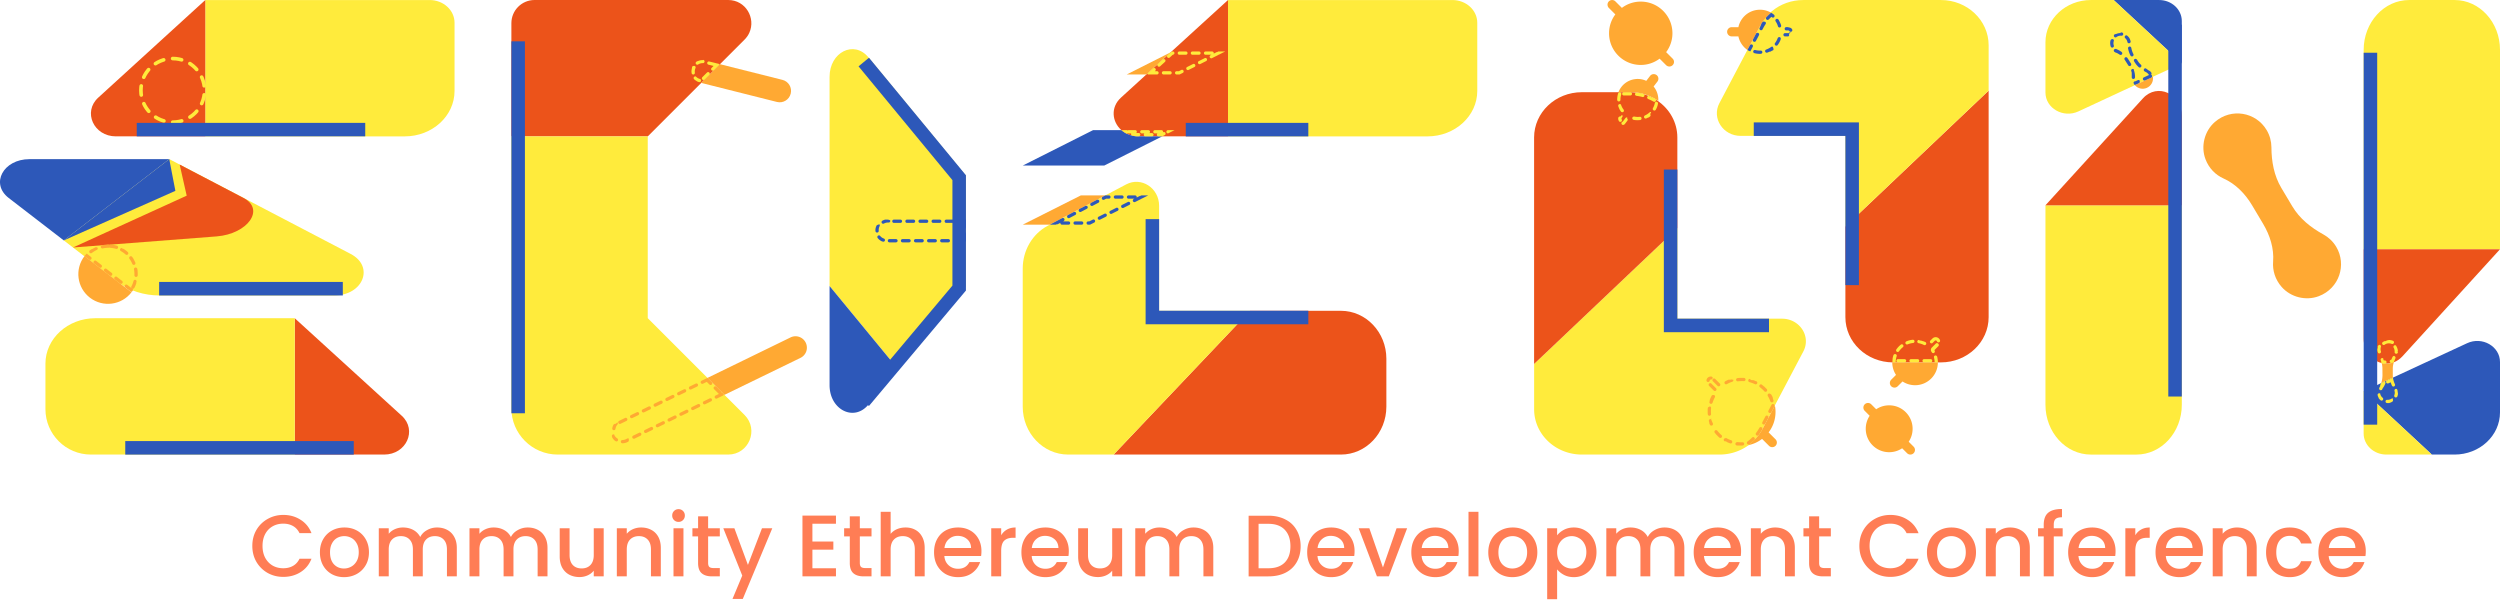 <svg xmlns="http://www.w3.org/2000/svg" width="1375" height="330" fill="none"><path fill="#FFEB3C" d="M250 12.51v37.51c0 13.79-12.26 24.99-27.41 24.99H112.9V.02h123.41C243.88.01 250 5.62 250 12.51Z"/><path fill="#EC531A" d="M112.901.01V75h-49.16c-12.21 0-18.33-13.46-9.69-21.32L112.9.01ZM220.96 228.67c8.64 7.88 2.52 21.34-9.69 21.34h-49.16v-74.99l58.85 53.65Z"/><path fill="#FFEB3C" d="M162.11 175.02v74.99H50c-13.82 0-25.01-11.19-25.01-24.99v-25.01c0-13.79 12.29-24.99 27.43-24.99h109.69Zm30.75-35.36c13.23 6.91 6.88 22.85-9.1 22.85H87.84c-8.62 0-16.85-2.63-22.95-7.32l-29.78-22.95v-.03l57.98-44.7 99.77 52.15Z"/><path fill="#2D58B9" d="m93.09 87.52-57.98 44.7v.03L4.77 108.87c-10.2-7.88-2.96-21.34 11.47-21.34h76.85v-.01Z"/><path fill="#2D58B9" d="m93.09 87.52 3.37 17.44-61.35 27.25 57.98-44.69Z"/><path fill="#EC531A" d="m119.2 130.02-79.05 6.1 62.53-28.5-3.87-17.11 35 18.29c12.21 6.29 2.46 19.84-14.61 21.22Z"/><path fill="#FFEB3C" d="m991.831 193.3-15.849 30.06-6.781 12.88a25.555 25.555 0 0 1-8 8.99c-4.42 3.05-9.809 4.78-15.469 4.78h-75.69c-14.51 0-26.271-11.15-26.271-24.9v-24.93l78.791-74.73v49.83h57.55c9.74.01 16.089 9.74 11.719 18.02Z"/><path fill="#EC531A" d="M922.541 75.61v49.85l-78.79 74.73V75.61c0-13.75 11.76-24.9 26.27-24.9h26.25c1.3 0 2.54.08 3.79.25 1.85.25 3.66.69 5.39 1.32 2.24.79 4.34 1.85 6.25 3.18 6.57 4.52 10.84 11.87 10.84 20.15Zm171.209-25.77v124.58c0 13.75-11.76 24.9-26.27 24.9h-26.3c-14.51-.03-26.22-11.15-26.22-24.9v-49.83l78.79-74.75Z"/><path fill="#FFEB3C" d="M1093.75 24.91v24.93l-78.79 74.75V74.74h-57.549c-9.76 0-16.11-9.73-11.74-18.01l15.85-30.11 3.94-7.47 2.67-5.08.15-.28c1.55-2.97 3.71-5.56 6.28-7.65 4.7-3.89 10.77-6.12 17.23-6.12h75.689c14.5-.01 26.27 11.15 26.27 24.89Z"/><path fill="#FFA933" d="M912.05 55.55a26.453 26.453 0 0 0-6.224-3.23 25.118 25.118 0 0 0-5.379-1.365 26.227 26.227 0 0 0-3.788-.281l-6.479-.053a11.29 11.29 0 0 1 9.108-7.096c2.193-.292 4.32.086 6.163.94l2.102-2.722c.869-1.113 2.451-1.3 3.584-.45 1.113.868 1.3 2.45.451 3.563l-2.103 2.723a11.278 11.278 0 0 1 2.493 5.76c.114.742.128 1.502.072 2.211Z"/><path fill="#FFEB3C" d="M896.691 50.71h-3.59c-.5 0-.9.4-.9.9s.4.9.9.9h3.59c.5 0 .9-.4.9-.9s-.4-.9-.9-.9Zm-5.85.03c-.38 0-.73.24-.86.63-.35 1.12-.54 2.32-.53 3.54 0 .49.41.89.9.89h.01c.5 0 .89-.41.89-.9a9.47 9.47 0 0 1 .45-2.99.884.884 0 0 0-.59-1.12.646.646 0 0 0-.27-.05Zm.06 6.5a.898.898 0 0 0-.85 1.19c.13.38.28.76.45 1.12v.01c.01.01.01.03.02.04v.01c0 .01.01.02.01.03v.01c0 .01.01.02.01.03 0 .01.01.01.01.02 0 0 0 .01.01.01v.03s0 .01.01.01c0 0 0 .01.01.01v.01c0 .01.01.01.01.02v.04c0 .01.01.01.01.02v.03c.01.01.01.02.02.04.28.51.59 1 .94 1.46a.895.895 0 1 0 1.42-1.09c-.6-.79-1.08-1.68-1.4-2.64.04-.17-.31-.41-.68-.41Zm.1 6.83c-.27 0-.54.12-.72.35 0 0-.25.33-.27.36v.49c.01.48.15.96.42 1.37.17.26.46.4.75.4.17 0 .34-.05.5-.15.41-.27.52-.83.25-1.24a.74.74 0 0 1 .04-.86l.27-.36c.3-.39.22-.96-.17-1.26-.7.96-.89.9-1.07.9Zm3.74.5c-.27 0-.54.12-.72.35l-1.4 1.84c-.09.11-.19.2-.31.25a.896.896 0 0 0 .38 1.71c.12 0 .25-.03.37-.08.18-.08.35-.18.51-.31.01-.01.02-.01.02-.02l.01-.01.01-.01.01-.01.02-.02c0-.01.01-.01.01-.02l.01-.01v-.01l.01-.01 1.39-1.83c.3-.39.22-.96-.17-1.26.23-.49.04-.55-.15-.55Zm3.91-.45c-.41 0-.79.29-.88.71-.1.48.2.96.69 1.07.35.08.71.13 1.08.18h.1c.05 0 .09.01.14.01h.18c.03 0 .05 0 .08.01h.93c.36-.01.72-.03 1.08-.07a.897.897 0 0 0-.1-1.79c-.03 0-.07 0-.1.01a9.167 9.167 0 0 1-2.99-.15c-.09.02-.15.02-.21.02Zm9.2-2.53c-.22 0-.43.08-.61.24-.75.68-1.59 1.24-2.51 1.66-.45.2-.65.74-.45 1.19.15.33.48.53.82.53.12 0 .25-.03.37-.08.27-.12.54-.26.8-.4h.04c.02-.01.03-.02.05-.03h.05c.01-.01.02-.01.04-.02h.01c.01 0 .01-.01.02-.01s.01-.01.02-.01h.02l.01-.01h.06l.01-.01h.02l.01-.01h.03c.01-.01.02-.01.02-.02h.02c.01 0 .01-.01.02-.01h.02c.01 0 .01-.01.02-.01h.02l.01-.01h.01s.01 0 .01-.01l.01-.01.02-.02c.01-.01.03-.02.04-.03l.03-.03c.01-.01.03-.02.04-.03h.02c.02-.01.04-.03.05-.04h.04c.02-.01.04-.03.05-.04h.02c.02-.02.04-.04.06-.05.11-.1.22-.19.33-.29.37-.33.39-.9.05-1.27.76-1.07.52-1.17.28-1.17Zm3.19-5.66c-.42 0-.79.3-.88.72-.2.99-.55 1.94-1.04 2.82-.24.43-.09.98.34 1.22a.89.89 0 0 0 1.22-.33c.47-.83.84-1.73 1.08-2.67v-.07c0-.01 0-.01.01-.02v-.02c0-.01 0-.02.01-.02v-.06c.04-.16.07-.31.1-.47.1-.49-.22-.96-.71-1.05-.02-.05-.08-.05-.13-.05Zm-4.2-3.21c-.35 0-.69.21-.83.56-.19.46.03.98.49 1.17 1.04.43 2.05.92 3 1.48a.902.902 0 0 0 .9-1.56c-.39-.23-.79-.45-1.2-.66 0 0-.01 0-.01-.01 0 0-.01 0-.01-.01 0 0-.01 0-.01-.01 0 0-.01 0-.01-.01 0 0-.01 0-.01-.01 0 0-.01 0-.01-.01h-.41s-.01 0-.01-.01c0 0-.01 0-.01-.01-.52-.25-1.05-.49-1.59-.71-.05-.18-.17-.2-.28-.2Zm-6.69-1.8a.893.893 0 0 0-.11 1.78l.2.03c1.06.15 2.1.35 3.09.62a.897.897 0 0 0 1.1-.63.893.893 0 0 0-.63-1.1c-.01 0-.03-.01-.04-.01h-.01c-.02 0-.03-.01-.05-.01-.58-.15-1.17-.29-1.76-.4-.02 0-.03-.01-.05-.01h-.01c-.01 0-.03-.01-.04-.01h-.02c-.01 0-.03 0-.04-.01h-.02c-.01 0-.02 0-.03-.01h-1.13l-.22-.03c-.16-.2-.2-.21-.23-.21Z"/><path fill="#FFA933" d="M1052.49 249.26a2.538 2.538 0 0 1-3.6 0l-2.71-2.71c-2.05 1.37-4.5 2.16-7.14 2.16-7.11 0-12.88-5.77-12.88-12.89 0-2.64.79-5.09 2.15-7.14l-2.71-2.71c-.99-.99-.99-2.6 0-3.59.99-1 2.6-1 3.59 0l2.71 2.71c2.04-1.37 4.5-2.16 7.14-2.16 7.12 0 12.89 5.77 12.89 12.89 0 2.64-.79 5.09-2.15 7.14l2.71 2.71c.99.99.99 2.6 0 3.59ZM974.141 7.01a24.386 24.386 0 0 0-6.28 7.65l-.15.28-2.67 5.08-3.94 7.47c-.61-.41-1.17-.89-1.7-1.42-1.7-1.73-2.82-3.84-3.28-6.05h-3.66c-1.4 0-2.54-1.14-2.54-2.54 0-1.4 1.14-2.54 2.54-2.54h3.66c.46-2.21 1.58-4.32 3.28-6.05 3.99-3.99 10.09-4.6 14.74-1.88Z"/><path fill="#2D58B9" d="M970.031 11.87c-.29 0-.57.14-.74.39-.2.3-.4.6-.59.91v.02c-.01.02-.02.03-.03.05v.06c0 .01-.01.02-.01.02v.06l-.01.01v.01s0 .01-.01.01v.07c-.01.01-.01.02-.02.03v.05s0 .01-.01.01c-.01.01-.01.02-.02.03v.04s0 .01-.01.01c-.01.01-.01.02-.02.04v.04s0 .01-.01.01l-.03.06s0 .01-.01.01c0 0 0 .01-.01.01l-.03.06s0 .01-.01.01c0 0 0 .01-.01.01 0 0 0 .01-.01.01-.01.02-.02.03-.03.05 0 0 0 .01-.01.01v.02c-.03.05-.06.11-.09.16v.01c-.01.02-.02.04-.04.07v.03c-.01.02-.02.03-.03.05v.03l-.03.06v.05c-.01.01-.01.02-.02.03v.06c0 .01-.01.01-.01.02v.08l-.01.01c0 .01-.01.02-.02.03-.01.01-.02.03-.02.04-.01.02-.02.03-.03.05-.01.02-.02.03-.03.05-.01.02-.02.03-.02.04-.01.01-.01.02-.02.03 0 .01-.01.01-.01.01l-.22.43a.895.895 0 0 0 .8 1.31c.32 0 .63-.17.79-.48l.21-.4.17-.31c.39-.76.84-1.5 1.32-2.21a.9.9 0 0 0-.24-1.25c-.47-.07-.64-.12-.82-.12Zm-3.42 6.19c-.32 0-.63.17-.79.48l-.76 1.44V20l-.9 1.7a.895.895 0 0 0 .8 1.31c.32 0 .63-.17.79-.48l.9-1.7.78-1.48c.23-.44.06-.98-.38-1.21-.16-.05-.3-.08-.44-.08Zm-3.35 6.35c-.32 0-.63.17-.79.48l-1.37 2.6.01.01h.01s.01 0 .01.01c.01 0 .01.01.02.01.01.01.02.01.02.02.15.1.3.2.45.29.12.07.24.11.37.13l.67.35 1.37-2.6c.23-.44.06-.98-.38-1.21a.776.776 0 0 0-.39-.09Zm1.9 3.07c-.4 0-.76.27-.87.67-.12.48.16.97.64 1.09.8.21 1.61.33 2.43.37h.78c.1 0 .2 0 .3-.01.49-.02.88-.44.86-.93a.902.902 0 0 0-.9-.86h-.04c-.14.01-.29.01-.43.01-.88 0-1.75-.11-2.6-.33-.02 0-.1-.01-.17-.01Zm9.47-1.82c-.18 0-.37.06-.53.17a10.5 10.5 0 0 1-2.69 1.42c-.47.16-.71.68-.55 1.14a.901.901 0 0 0 1.15.55c.39-.14.77-.29 1.14-.47h.01c.01 0 .01-.01.02-.01h.01c.01 0 .01-.01.02-.01h.01c.01 0 .01-.01.02-.01h.01c.01 0 .01-.01.02-.01h.01c.01 0 .01-.01.02-.01s.01-.01.02-.01.01-.01.02-.01.01 0 .02-.01h.33c.01 0 .01-.01.02-.01h.01c.01 0 .01-.01.02-.01h.01c.01 0 .01-.01.02-.01h.01c.01 0 .01-.01.02-.01h.01c.01 0 .01-.01.02-.01h.01c.01 0 .01-.01.02-.01h.01c.01 0 .01-.01.02-.01h.01c.01 0 .01-.01.02-.01h.01c.01 0 .02-.01.02-.01.01 0 .02-.01.02-.01.06-.03.11-.07.17-.1.01 0 .02-.01.02-.01.13-.08.26-.16.38-.24.01-.01.02-.01.02-.02.01-.01.03-.02.04-.03h.01c.01 0 .01-.01.02-.01h.01s.01-.01.02-.01h.01c.01 0 .01-.01.02-.01h.01s.01-.01.02-.01h.01c.01 0 .01-.01.02-.01h.01s.01-.01.02-.01h.01c.01 0 .01-.01.02-.01h.01l.01-.01h.01l.01-.01h.01l.01-.01h.01l.01-.01h.01l.01-.01h.08l.01-.01h.09c.4-.29.48-.86.19-1.25-.1-.72-.37-.85-.65-.85Zm3.93-5.24c-.37 0-.71.23-.84.59a9.99 9.99 0 0 1-1.44 2.67.899.899 0 1 0 1.44 1.08c.66-.88 1.19-1.83 1.57-2.82.01-.02.01-.03.02-.05.02-.05.04-.09.05-.14v-.14c.01-.02.01-.04.02-.06a.902.902 0 0 0-.54-1.15c-.08.03-.18.02-.28.02Zm6.04-2.62a.92.92 0 0 0-.6.23c-.1.09-.26.19-.49.19h-1.74c-.5 0-.9.4-.9.9s.4.9.9.9h1.81s.01 0 .01-.01h.01s.01 0 .01-.01c0 0 .01 0 .01-.01 0 0 .01 0 .01-.01 0 0 .01 0 .01-.01l.01-.01.01-.01.01-.01s.01 0 .01-.01l.01-.01s.01 0 .01-.01h.04a.9.9 0 0 0 .07-1.27c1.28-.74 1.04-.84.79-.84Zm-1.09-2.87h-1.05c-.5 0-.9.4-.9.9s.4.9.9.9h1.05c.25 0 .49.13.63.35.17.27.46.41.75.41a.893.893 0 0 0 .76-1.38c-.18-.28-.41-.52-.68-.71l-.01-.01c-.01 0-.01-.01-.02-.01h-.04a.076.076 0 0 0-.04-.02h-.02c-.01 0-.01-.01-.02-.01h-.02c-.01 0-.01-.01-.02-.01 0 0-.01 0-.01-.01-.01 0-.01-.01-.02-.01-.02-.01-.04-.02-.05-.03h-.02c-.01-.01-.03-.01-.04-.02 0 0-.01 0-.01-.01-.01 0-.01-.01-.02-.01h-.01c-.01 0-.01-.01-.02-.01 0 0-.01 0-.01-.01h-.03c-.01 0-.01-.01-.02-.01h-.02c-.01 0-.02-.01-.03-.01h-.04c-.01-.01-.03-.01-.04-.02h-.01c-.01 0-.01 0-.02-.01h-.05c-.02-.01-.03-.01-.05-.02-.01-.01-.03-.01-.04-.01h-.02c-.01 0-.01 0-.02-.01-.01 0-.01 0-.02-.01h-.02c-.02-.01-.04-.01-.05-.01h-.3c-.27-.19-.27-.19-.28-.19.01 0 .01 0 0 0Zm-6.16-4.58c-.17 0-.34.05-.5.15-.41.27-.52.83-.25 1.24.57.85 1 1.77 1.29 2.75a.888.888 0 0 0 1.11.6c.48-.14.75-.64.61-1.11-.06-.2-.12-.4-.19-.59v-.02c-.25-.69-.57-1.37-.95-2.01v-.04s0-.01-.01-.01c0-.01-.01-.02-.01-.02a.076.076 0 0 1-.02-.04c-.01-.01-.02-.02-.02-.04v-.11c-.04-.06-.08-.13-.12-.19-.36-.42-.65-.56-.94-.56Zm-3.21-3.34a26.61 26.61 0 0 0-2.04 1.85l-.02.02-.02.02-.02.02-.01.01-.01.01-.01.01-.01.01-.01.01-.01.01-.01.01-.01.01-.01.01-.01.01-.01.01-.01.01-.01.01-.01.01-.01.01-.01.01-.01.01-.01.01-.01.01-.01.01-.01.01-.01.01-.01.01-.01.01-.01.01-.02.02-.02.02c-.08.08-.15.16-.23.25a.9.9 0 0 0 .66 1.51c.24 0 .48-.1.66-.29.45-.49.93-.97 1.43-1.42.1.08.2.15.29.23.17.14.37.2.57.2.26 0 .52-.11.69-.33.31-.38.26-.95-.13-1.26l-.15-.12c-.44-.36-.92-.69-1.4-.97Z"/><path fill="#FFA933" d="M976.53 245.2c-.48.48-1.14.74-1.78.74-.66 0-1.32-.25-1.8-.74l-3.81-3.81a18.28 18.28 0 0 1-7.72 3.48c3.33-2.34 6.05-5.36 7.98-8.99l6.78-12.88c.25 1.14.36 2.31.36 3.53 0 4.24-1.4 8.16-3.81 11.28l3.81 3.81c.98.99.98 2.59-.01 3.58Z"/><path fill="#FFA933" d="M940.97 207.08c-.65 0-1.3.25-1.79.74l-.01.01-.01.01-.01.01-.01.01-.01.01c-.23.26-.4.56-.5.88 0 .01-.01.02-.01.03v.04c-.02.08-.04.17-.05.25-.08.49.26.95.75 1.02.05.01.09.01.14.01.43 0 .82-.32.88-.76.02-.11.07-.27.21-.41a.74.74 0 0 1 .52-.22c.5 0 .9-.4.9-.9s-.5-.73-1-.73Zm-.32 3.65a.894.894 0 0 0-.63 1.53l2.54 2.54a.894.894 0 1 0 1.26-1.27l-2.54-2.54a.894.894 0 0 0-.63-.26Zm1.52 6.52c-.32 0-.63.17-.79.47-.36.68-.69 1.38-.96 2.1 0 .01-.01.01-.01.02v.01c0 .01-.01.01-.01.02v.01c0 .01-.01.01-.01.02v.01c0 .01-.01.01-.01.02v.01c0 .01-.01.01-.01.02v.01c0 .01-.01.01-.01.02v.01c0 .01 0 .01-.01.02v.53c0 .01 0 .01-.01.02 0 .01-.01.02-.01.03l-.12.36a.892.892 0 0 0 .85 1.16c.38 0 .74-.25.86-.63.32-1.03.74-2.03 1.25-2.98.24-.44.07-.98-.36-1.22-.35 0-.5-.04-.64-.04Zm-2 6.49c-.45 0-.84.34-.89.8-.03.26-.05.51-.06.77v1.4c.01.38.03.76.06 1.13.04.47.43.82.89.82h.08c.49-.04.86-.48.82-.97a17.573 17.573 0 0 1 .03-3.24.912.912 0 0 0-.8-.99c-.06.28-.1.28-.13.28Zm.59 6.77c-.08 0-.16.01-.25.03-.48.14-.75.63-.62 1.11.05.18.11.36.16.54v.14c0 .01 0 .01.01.02v.08c.01.01.01.03.02.04v.12l.03.06s0 .01.01.01c0 0 0 .01.01.01v.27s0 .01.01.01c0 .01.01.02.01.03.1.21.2.42.3.62a.897.897 0 0 0 1.21.39c.44-.22.62-.76.39-1.21-.49-.96-.89-1.98-1.18-3.01.64.99.28.74-.11.74Zm3.07 6.05a.903.903 0 0 0-.71 1.45c.18.22.35.44.54.66l.01.01.01.01.01.01.01.01.01.01.01.01s0 .01.01.01l.01.01s0 .01.01.01l.01.01.01.01.01.01.01.01.01.01v.06l.01.01v.01l.01.01.01.01.01.01.01.01.01.01.01.01.01.01.01.01.01.01.01.01.01.01s0 .01.01.01c0 0 0 .01.01.01 0 0 0 .01.01.01 0 0 0 .01.01.01 0 0 0 .01.01.01 0 0 0 .01.01.01 0 0 0 .01.01.01l.01.01.01.01.01.01.01.01.01.01.01.01.01.01.01.01.01.01.01.01.01.01.01.01.01.01.01.01.01.01.01.01.01.01.01.01.01.01.01.01.01.01.01.01.01.01.01.01.01.01.01.01.01.01.01.01.01.01.01.01c.41.43.84.85 1.29 1.24.17.15.38.22.59.22.25 0 .5-.1.68-.31.33-.37.29-.94-.09-1.27-.81-.71-1.56-1.5-2.23-2.35a.88.88 0 0 0-.7-.34Zm5.12 4.46a.902.902 0 0 0-.45 1.68h.03s.01 0 .01.01c0 0 .01 0 .01.01 0 0 .01 0 .01.01h.78s.01 0 .01.01c0 0 .01 0 .01.01h.02s.01 0 .01.01c0 0 .01 0 .01.01 0 0 .01 0 .01.01 0 0 .01 0 .01.01 0 0 .01 0 .01.01 0 0 .01 0 .01.01 0 0 .01 0 .01.01 0 0 .01 0 .01.01 0 0 .01 0 .01.01 0 0 .01 0 .01.01 0 0 .01 0 .01.01 0 0 .01 0 .01.01 0 0 .01 0 .01.01 0 0 .01 0 .01.01 0 0 .01 0 .01.01 0 0 .01 0 .01.01 0 0 .01 0 .01.01 0 0 .01 0 .01.01 0 0 .01 0 .01.01 0 0 .01 0 .01.01 0 0 .01 0 .01.01 0 0 .01 0 .01.01 0 0 .01 0 .01.01 0 0 .01 0 .01.01 0 0 .01 0 .01.01 0 0 .01 0 .01.01 0 0 .01 0 .01.01 0 0 .01 0 .01.01 0 0 .01 0 .01.01 0 0 .01 0 .01.01 0 0 .01 0 .01.01 0 0 .01 0 .01.01 0 0 .01 0 .01.01.6.28 1.22.53 1.85.75.1.03.2.05.29.05.37 0 .72-.23.85-.6a.898.898 0 0 0-.56-1.14c-1.02-.35-2.01-.8-2.94-1.35.06.27-.09.23-.25.23Zm6.42 2.21c-.44 0-.82.32-.89.77-.07.49.27.94.76 1.01l.22.03h2.21c.27 0 .53-.01.79-.02a.89.89 0 0 0 .85-.94.893.893 0 0 0-.9-.85h-.04c-.29.01-.59.02-.89.02-.79 0-1.58-.06-2.36-.16.33.14.29.14.25.14Zm8.91-2.84c-.23 0-.46.09-.63.26-.78.78-1.63 1.52-2.52 2.19-.4.3-.47.86-.18 1.26a.899.899 0 0 0 1.26.18c.01-.01.03-.02.04-.03.02-.02.04-.03.07-.05a27.563 27.563 0 0 0 1.67-1.38s.01 0 .01-.01c0 0 .01 0 .01-.01l.03-.03.01-.01.01-.01.01-.01c.01-.01.02-.01.02-.02l.01-.01.01-.01.01-.01.01-.01.01-.01.01-.01h.03l.01-.01h.03l.01-.01.01-.01.01-.01.01-.01.01-.01.01-.01.02-.02.01-.01.01-.01.01-.01.03-.03.01-.01.01-.01.04-.04.01-.01c.16-.15.32-.3.47-.46a.9.9 0 0 0 0-1.27.754.754 0 0 0-.62-.32Zm4.14-5.51c-.32 0-.62.17-.79.46-.54.97-1.14 1.91-1.81 2.8a.899.899 0 1 0 1.44 1.08c.02-.02.03-.04.05-.06.01-.02.02-.03.03-.05l.01-.01.01-.01.01-.01.01-.01c0-.01.01-.01.01-.02l.01-.01v-.05s0-.01.01-.01v-.04s0-.01.01-.01l.01-.01s0-.01.01-.01l.01-.01.01-.01s0-.01.01-.01l.02-.02s0-.01.01-.01c0 0 0-.01.01-.01 0 0 0-.01.01-.01 0 0 0-.01.01-.01.01-.01.02-.02.02-.03 0 0 0-.01.01-.01 0 0 0-.01.01-.01.01-.02.02-.03.03-.05l.01-.01c.57-.8 1.09-1.63 1.57-2.49.24-.43.08-.98-.35-1.22a.707.707 0 0 0-.41-.12Zm3.34-6.33c-.32 0-.63.17-.79.48l-1.67 3.17a.895.895 0 0 0 .8 1.31c.32 0 .63-.17.79-.48l.73-1.39v-.02c.44-.84.91-1.73.91-1.73.23-.44.06-.98-.38-1.21-.1-.1-.25-.13-.39-.13Zm3.35-6.35c-.32 0-.63.17-.79.48l-1.67 3.17a.895.895 0 0 0 .8 1.31c.32 0 .63-.17.79-.48l1.67-3.17a.895.895 0 0 0-.8-1.31Zm-2.03-5.77c-.16 0-.32.04-.46.13-.42.26-.56.81-.31 1.23.56.93 1.02 1.91 1.39 2.92a.903.903 0 0 0 1.15.54c.47-.17.71-.68.54-1.15-.07-.19-.14-.38-.21-.56v-.02c-.01-.02-.02-.05-.03-.07v-.04c-.01-.02-.02-.04-.02-.06v-.05c-.01-.02-.01-.03-.02-.05v-.05c-.01-.01-.01-.03-.02-.04v-.06c0-.01-.01-.02-.01-.03v-.06c-.01-.01-.01-.03-.02-.04v-.05c-.01-.01-.01-.03-.02-.04v-.06c-.01-.01-.01-.02-.01-.03v-.06c-.01-.01-.01-.03-.02-.04v-.05c-.01-.01-.01-.03-.02-.04v-.05c-.01-.02-.02-.04-.03-.05v-.04a.488.488 0 0 1-.03-.07v-.03c-.01-.03-.03-.05-.04-.08 0 0 0-.01-.01-.01 0 0 0-.01-.01-.01-.01-.03-.03-.06-.04-.09-.2-.4-.42-.8-.65-1.18-.5-.4-.8-.56-1.1-.56Zm-4.55-5.04c-.27 0-.54.12-.72.36-.3.4-.22.96.18 1.26.86.65 1.67 1.39 2.39 2.19.18.2.42.3.67.3a.9.9 0 0 0 .67-1.5l-.06-.06-.01-.01-.01-.01-.06-.06-.08-.08c-.02-.02-.04-.05-.07-.07l-.01-.01-.06-.06-.01-.01c-.02-.02-.04-.05-.07-.07l-.07-.07-.01-.01-.06-.06-.01-.01-.01-.01-.05-.05-.01-.01-.01-.01-.01-.01-.06-.06-.01-.01-.05-.05-.01-.01-.01-.01-.01-.01-.05-.05-.01-.01-.01-.01-.01-.01-.04-.04-.01-.01-.01-.01-.01-.01-.01-.01-.03-.03-.01-.01-.01-.01-.01-.01-.01-.01-.01-.01-.02-.02-.01-.01s-.01 0-.01-.01l-.01-.01-.01-.01-.01-.01-.03-.03-.01-.01s-.01 0-.01-.01l-.01-.01-.01-.01-.01-.01-.02-.02s-.01 0-.01-.01l-.01-.01-.01-.01-.01-.01-.01-.01-.01-.01-.01-.01-.01-.01-.01-.01-.01-.01-.01-.01-.01-.01-.01-.01-.01-.01-.01-.01-.01-.01h-.04l-.01-.01-.01-.01h-.07l-.01-.01-.01-.01-.01-.01-.01-.01-.01-.01-.01-.01-.01-.01c-.01-.01-.02-.01-.02-.02l-.01-.01-.01-.01-.01-.01-.01-.01-.01-.01-.03-.03-.01-.01s-.01 0-.01-.01c0 0-.01 0-.01-.01l-.01-.01c-.02-.01-.03-.03-.05-.04 0 0-.01 0-.01-.01 0 0-.01 0-.01-.01 0 0-.01 0-.01-.01-.02-.02-.04-.03-.06-.05 0 0-.01 0-.01-.01 0 0-.01 0-.01-.01-.25-.21-.5-.41-.75-.6a.66.66 0 0 0-.54-.24Zm-6.1-2.98a.9.9 0 0 0-.23 1.77c1.04.28 2.06.66 3.03 1.13.13.06.26.09.39.09.33 0 .65-.19.81-.5.22-.45.03-.98-.41-1.2h-.18c-.02-.01-.03-.01-.04-.02-.45-.21-.91-.41-1.38-.58h-.01c-.02-.01-.03-.01-.05-.02h-.02c-.01 0-.01-.01-.02-.01h-.84c-.01 0-.02 0-.02-.01h-.02c-.2-.06-.41-.12-.61-.17-.25-.47-.32-.48-.4-.48Zm-4.58-.59h-.45c-.6.02-1.19.06-1.77.13a.899.899 0 0 0 .11 1.79c.04 0 .07 0 .11-.01.69-.08 1.39-.13 2.09-.13.38 0 .77.01 1.15.04h.06c.47 0 .86-.36.89-.84a.91.91 0 0 0-.83-.96c-.03 0-.07 0-.1-.01h-.16c-.23-.01-.47-.02-.7-.02h-.26l-.14.01Zm-5.52.87c-.09 0-.19.01-.28.04-.04.01-.08.03-.12.04-.01 0-.02.01-.03.01h-.01c-.01 0-.01 0-.02.01h-.01c-.01 0-.01 0-.02.01h-.01c-.01 0-.01 0-.02.01h-1.06c-.01 0-.01.01-.02.01h-.01c-.01 0-.01.01-.02.01h-.01c-.01 0-.01.01-.02.01h-.01c-.01 0-.01.01-.02.01h-.01c-.01 0-.01.01-.02.01s-.02.01-.03.01h-.01c-.01 0-.01.01-.02.01h-.01c-.01 0-.01.01-.02.01-.56.24-1.1.51-1.62.81a.898.898 0 0 0 .44 1.68c.15 0 .3-.04.44-.12.94-.53 1.93-.96 2.96-1.3.47-.15.73-.66.57-1.13-.26.1-.61-.14-.98-.14Zm-9.6-.53a.894.894 0 0 0-.63 1.53l2.54 2.54a.894.894 0 1 0 1.26-1.27l-2.54-2.54a.894.894 0 0 0-.63-.26Zm123.1-8.84c0 6.94-5.62 12.55-12.53 12.55-2.54 0-4.93-.76-6.91-2.06l-2.64 2.64c-.48.48-1.14.74-1.78.74-.66 0-1.3-.25-1.8-.74-.99-.99-.99-2.59 0-3.61l2.64-2.64c-1.3-1.96-2.06-4.32-2.06-6.89h25.08v.01Z"/><path fill="#FFEB3C" d="M1055.4 186.98c-.42 0-.8.3-.88.74-.09.49.23.95.72 1.04 1.01.18 1.98.51 2.9.98a.897.897 0 0 0 1.21-.39c.22-.44.05-.98-.39-1.21-.11-.06-.23-.12-.35-.17-.01 0-.02-.01-.02-.01s-.01 0-.01-.01h-.03c-.01 0-.01-.01-.02-.01 0 0-.01 0-.01-.01h-.03c-.01 0-.02-.01-.03-.01h-.04c-.16-.07-.32-.14-.48-.2h-.05a.689.689 0 0 1-.08-.03h-.03c-.01 0-.02-.01-.03-.01h-.01c-.01 0-.02-.01-.03-.01h-.06c-.01 0-.02-.01-.03-.01-.02-.01-.03-.01-.05-.02-.03-.01-.07-.03-.1-.04-.24-.09-.49-.17-.73-.24h-.24c-.3-.08-.61-.15-.92-.2-.08-.17-.13-.18-.18-.18Zm-3.32-.12h-.09c-1.22.13-2.38.43-3.47.88-.46.19-.67.71-.49 1.17.14.35.48.56.83.56.11 0 .23-.02.34-.07.95-.39 1.95-.64 2.97-.75a.897.897 0 0 0-.09-1.79Zm-6.08 2.5c-.2 0-.4.06-.56.2-.93.75-1.76 1.63-2.44 2.62-.28.41-.18.96.22 1.25a.902.902 0 0 0 1.25-.22c.59-.84 1.29-1.6 2.09-2.24.39-.31.45-.87.14-1.26a.861.861 0 0 0-.7-.35Zm-3.76 5.39c-.38 0-.73.24-.85.61-.21.63-.37 1.29-.48 1.97v.51c-.04.33-.06.67-.08 1.02 0 .16.03.3.1.43h1.6c.06-.11.09-.24.1-.37.04-1.03.22-2.04.54-3.01.16-.47-.1-.98-.57-1.13-.17-.01-.26-.03-.36-.03Zm5.26 2.77h-3.59c-.5 0-.9.4-.9.9s.4.9.9.9h3.59c.5 0 .9-.4.9-.9s-.41-.9-.9-.9Zm7.17 0h-3.59c-.5 0-.9.4-.9.9s.4.9.9.9h3.59c.5 0 .9-.4.9-.9s-.4-.9-.9-.9Zm7.18 0h-3.59c-.5 0-.9.4-.9.9s.4.9.9.9h3.59c.5 0 .9-.4.9-.9s-.41-.9-.9-.9Zm2.71-2.03a.97.97 0 0 0-.23.03c-.48.12-.77.61-.64 1.09.23.88.35 1.79.35 2.71h1.8c0-.61-.04-1.21-.13-1.79l-.06-.35v-.01c0-.01 0-.02-.01-.03v-.02c0-.01 0-.02-.01-.03v-.02c0-.01 0-.02-.01-.03v-.18c0-.01 0-.02-.01-.03-.04-.2-.09-.4-.14-.59-.15-.48-.51-.75-.91-.75Zm.76-6.77c-.23 0-.46.09-.63.26l-2.18 2.18c-.6.6-.7 1.54-.23 2.25.08.12.16.25.23.37.17.28.47.44.77.44.16 0 .32-.04.46-.13.43-.25.56-.81.31-1.23a.405.405 0 0 1-.05-.09v-.01l-.01-.01v-.01c0-.01-.01-.02-.01-.02v-.02c-.01-.01-.02-.03-.03-.04-.01-.01-.01-.02-.02-.03v-.01c0-.01-.01-.01-.01-.02l-.01-.01v-.01l2.18-2.18a.9.9 0 0 0 0-1.27c-.31-.32-.54-.41-.77-.41Zm-.69-3.28c-.65 0-1.3.25-1.79.74l-.02.02-.01.01-.01.01-1.1 1.1a.9.9 0 0 0 0 1.27.894.894 0 0 0 1.26 0l1.13-1.13a.74.74 0 0 1 .52-.22c.11 0 .33.03.54.23.08.08.14.16.17.26.14.36.48.58.84.58.11 0 .21-.02.32-.06.46-.18.69-.7.52-1.16-.11-.3-.29-.58-.52-.83l-.01-.01-.01-.01-.02-.02a2.52 2.52 0 0 0-1.81-.78Z"/><path fill="#FFA933" d="M919.941 35.84c-.48.48-1.14.74-1.78.74-.66 0-1.3-.25-1.8-.74l-3.58-3.58a17.15 17.15 0 0 1-10.37 3.46c-9.63 0-17.43-7.8-17.43-17.4 0-3.89 1.27-7.5 3.46-10.39l-3.56-3.56c-.99-1.02-.99-2.62 0-3.61.99-.99 2.59-.99 3.58 0l3.58 3.58c2.9-2.19 6.5-3.46 10.37-3.46 9.63 0 17.43 7.8 17.43 17.43 0 3.89-1.3 7.47-3.46 10.37l3.56 3.56c1.02 1.01 1.02 2.61 0 3.6Z"/><path fill="#FFEB3C" d="M1200 112.93v109.68c0 15.14-11.19 27.41-25.01 27.41h-24.98c-13.82 0-25.01-12.26-25.01-27.41V112.93h75Z"/><path fill="#EC531A" d="M1200 63.77v49.15h-75.01l53.67-58.87c7.88-8.61 21.34-2.49 21.34 9.72Z"/><path fill="#2D58B9" d="M1200 11.61v23.23L1162.5.01h25.01c6.89 0 12.49 5.2 12.49 11.6Z"/><path fill="#FFEB3C" d="m1200 34.84-16.16 7.5-9.92 4.61-30.82 14.33c-8.31 3.85-18.1-1.76-18.1-10.4V23.24c0-12.82 11.19-23.23 25.01-23.23h12.49l37.5 34.83Zm175-7.42V137.1h-74.98V27.42c0-15.14 11.19-27.41 25.01-27.41h24.98c13.8 0 24.99 12.26 24.99 27.41Z"/><path fill="#EC531A" d="m1375 137.09-53.64 58.87c-1.43 1.56-3.05 2.64-4.73 3.29h-.01c-2.2.84-4.51.94-6.68.42-5.36-1.27-9.92-6.31-9.92-13.42v-49.16H1375Z"/><path fill="#2D58B9" d="M1375 199.15v27.66c0 12.82-11.19 23.2-25.01 23.2h-12.49l-21.67-20.12-8.47-7.85-7.37-6.86 6.1-2.83 3.54-1.64 6.22-2.9.27-.13 40.78-18.91c8.31-3.88 18.1 1.73 18.1 10.38Z"/><path fill="#FFEB3C" d="M1337.5 250.01h-25.01c-6.88 0-12.49-5.2-12.49-11.6v-23.23l37.5 34.83Z"/><path fill="#FFA933" d="M1275.36 162.89c-7.09 2.7-15.49.6-20.49-5.12-3.57-4.09-5.03-9.08-4.66-13.86.57-7.29-1.75-14.51-5.49-20.79l-6.07-10.2c-3.76-6.31-9.04-11.77-15.74-14.77-4.34-1.94-8-5.57-9.9-10.6-2.68-7.08-.57-15.46 5.14-20.44 9.09-7.93 22.62-5.46 28.49 4.41 1.77 2.97 2.62 6.24 2.64 9.47.03 7.85 1.43 15.63 5.45 22.37l6.05 10.15c4.02 6.74 10.19 11.66 17.08 15.43 2.83 1.55 5.29 3.85 7.07 6.82 5.86 9.85 1.65 22.87-9.57 27.13Zm-94.75-114.5c-2.14.89-4.72.33-6.27-1.38-.05-.05-.1-.1-.15-.18l9.92-4.61c.38 2.48-.9 5.1-3.5 6.17Z"/><path fill="#2D58B9" d="M1161.68 21.54c-.38 0-.73.24-.86.63-.09.28-.16.57-.2.86 0 .03-.01.06-.01.09v.09c0 .02 0 .03-.01.05v.46c-.01.63.09 1.26.29 1.86.13.38.48.61.85.61a.898.898 0 0 0 .85-1.19c-.26-.77-.26-1.62-.01-2.42a.9.9 0 0 0-.59-1.13c-.13.11-.22.09-.31.09Zm1.81 5.37a.91.91 0 0 0-.74.38c-.29.41-.19.97.22 1.25.13.09.26.17.39.25.01 0 .01.01.02.01l.01.01s.01 0 .01.01h.03c.01 0 .01.01.02.01a3.39 3.39 0 0 0 .41.19s.01 0 .01.01h.13c.01 0 .01 0 .02.01h.03c.01 0 .01.01.02.01s.01.01.02.01h.01c.01 0 .01.01.02.01.47.22.92.47 1.35.76l.01.01s.01 0 .01.01l.01.01h.08l.01.01.02.02c.07.05.13.1.2.15a.899.899 0 0 0 1.26-.18c.3-.4.22-.96-.18-1.26a11.35 11.35 0 0 0-2.43-1.4c-.26-.1-.51-.24-.74-.4.13.16-.05.11-.23.11Zm5.83 4.55c-.18 0-.37.06-.53.17-.4.29-.49.85-.2 1.26.04.06.09.12.13.18 0 0 0 .01.01.01 0 0 0 .01.01.01 0 0 0 .01.01.01l.01.01v.03l.01.01c.07.1.14.21.21.32 0 0 0 .01.01.01v.03s0 .01.01.01l1.53 2.41a.896.896 0 0 0 1.24.28c.42-.27.54-.82.28-1.24l-1.54-2.43c-.15-.23-.31-.46-.47-.69a.848.848 0 0 0-.72-.39Zm3.72 6.44c-.1 0-.2.02-.3.05-.47.17-.71.68-.54 1.15.08.23.16.45.22.68v.04c0 .02.01.03.01.05v.01c0 .01 0 .02.01.02v.14c0 .01 0 .02.01.03v.31c0 .01 0 .02.01.03v1.51c.01.19.01.39 0 .58-.02.5.37.91.87.93h.03c.48 0 .88-.38.9-.87.04-1.37-.19-2.78-.7-4.2.2-.23-.15-.46-.52-.46Zm3.17 6.1c-.13 0-.26.03-.38.08l-1.34.62c-.03 0-.06-.01-.1-.01-.16 0-.32.04-.47.13-.11.07-.21.16-.28.26l-.22.1.09.2a.89.89 0 0 0 .11.67c.08.12.16.25.25.37l.01.01s0 .01.01.01v.06l.01.01v.01c.06.07.11.14.18.21v.01l.01.01v.02l.1-.05c.03-.02.07-.03.12-.06.02-.01.05-.02.07-.03.01-.01.03-.01.04-.02.01 0 .01-.01.02-.01h.03c.01 0 .01-.01.02-.01.01-.01.03-.01.04-.02.01-.01.03-.01.04-.02.01 0 .02-.01.02-.01h.02c.01 0 .01-.01.02-.01s.02-.01.02-.01c.01-.01.02-.01.04-.02h.01s.01 0 .01-.01c0 0 .01 0 .01-.01.01 0 .02-.01.02-.01h.01l.03-.02.02-.01.02-.01h.06s.01 0 .01-.01h.03l.05-.02h.02l.02-.01 1.35-.63c.45-.21.65-.75.44-1.2.08-.37-.25-.56-.59-.56Zm3.76-6.43a.88.88 0 0 0-.78.46c-.24.43-.09.98.34 1.23l.74.4c.57.29 1.07.72 1.43 1.26.09.13.2.23.33.29l-2.93 1.36c-.45.21-.65.75-.44 1.2.15.33.48.52.82.52.13 0 .25-.03.38-.08l1.99-.92h.03l1.25-.58c.45-.21.65-.75.44-1.2a.896.896 0 0 0-.47-.45c.29-.3.34-.77.1-1.13-.06-.09-.12-.18-.19-.26-.01-.01-.02-.03-.03-.04 0-.01-.01-.01-.01-.02l-.02-.02a.138.138 0 0 1-.03-.04c-.01-.02-.03-.03-.04-.05l-.06-.06c-.07-.07-.13-.13-.2-.19l-.01-.01c-.02-.02-.04-.03-.06-.05l-.04-.04a.138.138 0 0 0-.04-.03l-.03-.03c-.01 0-.01-.01-.02-.01 0 0-.01 0-.01-.01 0 0-.01 0-.01-.01l-.01-.01c-.01 0-.01-.01-.02-.01-.01-.01-.02-.01-.03-.02-.01 0-.01-.01-.02-.01s-.02-.01-.02-.01c-.01 0-.02-.01-.02-.01-.01 0-.01-.01-.02-.01 0 0-.01 0-.01-.01 0 0-.01 0-.01-.01-.11-.06-.21-.11-.32-.17 0 0-.01 0-.01-.01h-.06c-.09-.05-.17-.1-.26-.14-1.32-1.03-1.47-1.07-1.62-1.07Zm-5.45-5.21a.893.893 0 0 0-.75 1.38l.46.73c.55.87 1.24 1.69 2.04 2.44.17.16.39.24.61.24.24 0 .48-.1.66-.29a.9.9 0 0 0-.04-1.27c-.64-.59-1.21-1.26-1.69-2 0-.01-.01-.01-.01-.02s-.01-.01-.01-.02c0 0 0-.01-.01-.01 0 0 0-.01-.01-.01 0 0 0-.01-.01-.01 0 0 0-.01-.01-.01 0 0 0-.01-.01-.01 0 0 0-.01-.01-.01 0 0-.01-.01-.01-.02l-.01-.01c-.01-.01-.01-.02-.02-.04v-.01c0-.01-.01-.01-.01-.02l-.01-.01s0-.01-.01-.01v-.01l-.01-.01v-.01s0-.01-.01-.01c-.01-.01-.01-.02-.02-.03v-.01s0-.01-.01-.01v-.02c0-.01-.01-.01-.01-.02s-.01-.01-.01-.02v-.02s0-.01-.01-.01c0-.01-.01-.01-.01-.02v-.01l-.01-.01v-.02c0-.01-.01-.01-.01-.02v-.03s0-.01-.01-.01l-.01-.01-.01-.01v-.03l-.01-.01c-.41-.51-.7-.65-.99-.65Zm-3.18-6.77c-.06 0-.11.01-.17.02-.49.09-.81.56-.72 1.05.27 1.41.71 2.72 1.32 3.89a.897.897 0 0 0 1.21.39c.44-.23.61-.77.38-1.21-.56-1.07-.93-2.22-1.15-3.4a.88.88 0 0 0-.87-.74Zm-1.85-6.16c-.25 0-.49.1-.67.3-.33.37-.3.94.06 1.27.26.23.49.5.67.79.25.4.43.84.52 1.3.09.43.46.72.88.72.06 0 .12-.01.18-.02.49-.1.8-.57.71-1.06-.13-.64-.37-1.28-.74-1.87 0 0 0-.01-.01-.01 0 0 0-.01-.01-.01 0 0 0-.01-.01-.01v-.01c-.01-.02-.02-.03-.03-.05-.24-.34-.51-.64-.81-.9-.32-.36-.53-.44-.74-.44Zm-3.24-1.24c-.01 0-.01 0 0 0h-.14c-.74.02-1.49.18-2.19.49h-.01c-.01 0-.01.01-.02.01s-.01.01-.02.01h-.01s-.01 0-.01.01h-.01s-.01 0-.01.01h-.01s-.01 0-.01.01h-.28s-.01 0-.01.01h-.06s-.01 0-.01.01h-.06s-.01 0-.01.01h-.01s-.01 0-.01.01h-.02s-.01 0-.01.01h-.01s-.01 0-.01.01h-.01s-.01 0-.01.01h-.01s-.01 0-.01.01h-.01c-.01 0-.01.01-.02.01h-.01c-.01 0-.01.01-.02.01s-.01.01-.02.01h-.01s-.01 0-.01.01h-.01s-.01 0-.01.01h-.01s-.01 0-.01.01h-.01c-.01 0-.01.01-.02.01h-.01s-.01 0-.01.01h-.01c-.01 0-.01.01-.02.01s-.01.01-.02.01-.01.01-.02.01h-.01c-.4.3-.48.86-.19 1.26.18.24.45.37.73.37.19 0 .37-.06.53-.18.67-.5 1.47-.76 2.29-.76.14 0 .28.01.42.02.03 0 .06.01.1.01a.897.897 0 0 0 .09-1.79c-.07-.01-.14-.01-.21-.02h-.01c-.1-.01-.21-.01-.31-.01h-.02s-.16.37-.17.37c.01 0 .01 0 0 0Z"/><path fill="#FFEB3C" d="M812.501 12.51v37.51c0 13.79-12.26 24.99-27.41 24.99h-109.69V.02h123.41c7.57-.01 13.69 5.6 13.69 12.49Z"/><path fill="#EC531A" d="M675.401.01V75h-49.16c-3.85 0-7.09-1.35-9.46-3.42-5.15-4.51-6.14-12.52-.23-17.9l13.95-12.72 13.36-12.19L675.401.01Zm87.1 197.3v26.36c0 14.53-11.19 26.34-24.99 26.34h-125.01l75.01-79.07h50c13.8.01 24.99 11.81 24.99 26.37Z"/><path fill="#FFEB3C" d="m687.511 170.95-75.01 79.06h-24.99c-13.82 0-25.01-11.81-25.01-26.34v-75.96c0-9.99 5.35-19.12 13.82-23.58l1.07-.56 30.52-16.09 11.5-6.07c8.31-4.39 18.1 1.99 18.1 11.78v57.75h50v.01Z"/><path fill="#FFA933" d="m607.911 107.48-30.52 16.09h-14.89l31.95-16.09h13.46Z"/><path fill="#2D58B9" d="M631.491 107.48h-3.6c-.25 0-.48.1-.65.27h-.08c-.14 0-.27.03-.4.1l-1.61.81c.03-.09.04-.18.04-.28 0-.5-.4-.9-.9-.9h-3.6c-.5 0-.9.4-.9.9s.4.9.9.9h3.22l-.37.18c-.44.22-.62.76-.4 1.21.16.31.48.5.8.5.14 0 .27-.03.4-.09l3.22-1.62c.09-.05.17-.11.24-.18h.1l3.59-1.8Zm-14.4 0h-3.6c-.5 0-.9.4-.9.9s.4.9.9.9h3.6c.5 0 .9-.4.9-.9s-.4-.9-.9-.9Zm-7.2 0h-1.98c-.06.03-1.43.75-1.43.75-.44.23-.61.78-.38 1.22.16.31.47.48.8.48.14 0 .29-.03.42-.1l1.04-.55h1.54c.5 0 .9-.4.9-.9s-.41-.9-.91-.9Zm-6.18 2.33c-.14 0-.28.03-.42.1l-3.19 1.68c-.44.23-.61.78-.37 1.21.16.31.47.48.8.48.14 0 .29-.03.42-.1l3.19-1.68c.44-.23.61-.78.38-1.22a.957.957 0 0 0-.81-.47Zm-6.37 3.36c-.14 0-.28.03-.42.1l-2.33 1.23h-.01l-.01.01h-.03s-.01 0-.01.01h-.07l-.01.01c-.01.01-.02.01-.03.02l-.06.03c-.36.19-.61.32-.61.32-.44.23-.61.78-.38 1.22.16.31.47.48.8.48.14 0 .29-.03.42-.1l3.19-1.68c.44-.23.61-.78.38-1.22-.18-.25-.5-.43-.82-.43Zm-6.37 3.36c-.14 0-.28.03-.42.1l-2.81 1.48s-.01 0-.01.01h-.02c-.01.01-.02.01-.03.02-.01.01-.02.01-.03.02-.01 0-.01.01-.02.01h-.01c-.15.08-.24.13-.24.13-.44.23-.61.78-.38 1.22.16.31.47.48.8.48.14 0 .29-.03.42-.1l3.19-1.68c.44-.23.61-.78.38-1.22-.18-.3-.5-.47-.82-.47Zm-6.37 3.36c-.14 0-.29.03-.42.1l-3.19 1.68a.75.75 0 0 0-.2.15c-.02-.01-.03-.01-.05-.01l-3.36 1.77h3.12c.24 0 .46-.09.62-.25.09.03.19.04.28.04.14 0 .29-.03.42-.1l1.39-.73c-.01.05-.01.09-.01.14 0 .5.4.9.9.9h3.6c.5 0 .9-.4.9-.9s-.4-.9-.9-.9h-3.05l.36-.19c.44-.23.61-.78.38-1.22a.873.873 0 0 0-.79-.48Zm10.32 1.88h-3.6c-.5 0-.9.4-.9.9s.4.9.9.9h3.6c.5 0 .9-.4.9-.9s-.41-.9-.9-.9Zm6.51-1.07c-.14 0-.27.03-.4.1l-1.94.97h-.58c-.5 0-.9.4-.9.9s.4.9.9.9h1.01l2.31-1.16c.44-.22.62-.76.4-1.21a.878.878 0 0 0-.8-.5Zm6.44-3.24c-.14 0-.27.03-.4.1l-3.22 1.62c-.44.22-.62.76-.4 1.21.16.31.48.5.8.5.14 0 .27-.03.4-.1l3.22-1.62c.44-.22.62-.76.4-1.21a.888.888 0 0 0-.8-.5Zm6.43-3.23c-.14 0-.27.03-.4.1l-3.22 1.62c-.44.22-.62.76-.4 1.21.16.31.48.5.8.5.14 0 .27-.03.4-.1l1.95-.98h.02c.01 0 .01-.01.02-.01.02-.01.05-.02.07-.04.63-.32 1.16-.58 1.16-.58.44-.22.62-.76.4-1.21a.87.87 0 0 0-.8-.51Zm6.43-3.24c-.14 0-.27.03-.4.1l-3.22 1.62c-.44.22-.62.76-.4 1.21.16.31.48.5.8.5.14 0 .27-.03.4-.1l3.22-1.62c.44-.22.62-.76.4-1.21a.878.878 0 0 0-.8-.5ZM639.221 75l-31.9 16.06h-44.82l38.68-19.48h15.6c2.37 2.07 5.61 3.42 9.46 3.42h12.98Z"/><path fill="#FFEB3C" d="M646.001 71.58h-3.6c-.5 0-.9.4-.9.9s.4.9.9.9h.03l3.57-1.8Zm-7.2 0h-3.6c-.5 0-.9.4-.9.9s.4.9.9.9h1.41c-.22.16-.35.42-.35.72 0 .5.4.9.9.9h2.07l.06-.03c.04-.02.09-.05.15-.08l.22-.11.12-.06c.03-.02.06-.03.1-.05.01 0 .01-.01.02-.01s.01-.01.02-.01l.06-.03c.06-.03.13-.06.19-.09.04-.02.08-.04.11-.06.02-.01.04-.02.05-.03.02-.01.03-.02.05-.02.06-.03.11-.06.15-.07h.01c.01 0 .02-.01.02-.01.01 0 .01-.01.02-.01 0 0 .01 0 .01-.01.44-.22.62-.76.4-1.21a.918.918 0 0 0-.8-.5c-.14 0-.27.03-.4.1l-.12.06a.92.92 0 0 0-.87-1.19Zm-7.2 0h-3.6c-.5 0-.9.4-.9.9s.4.9.9.9h1.41c-.22.16-.35.42-.35.72 0 .5.4.9.9.9h3.6c.5 0 .9-.4.9-.9s-.4-.9-.9-.9h-1.41c.22-.16.35-.42.35-.72 0-.49-.4-.9-.9-.9Zm-7.2 0h-3.6c-.21 0-.4.07-.56.19-.12-.06-.24-.13-.36-.19h-3.1c.41.36.85.69 1.31 1.01.42.28.86.55 1.32.79.13.07.28.1.42.1.2 0 .4-.07.56-.19.12.06.27.1.41.1h1.35a.902.902 0 0 0 .63 1.23c.66.15 1.35.26 2.06.33h1.44c.5 0 .9-.4.9-.9s-.4-.9-.9-.9h-.11c-.42 0-.83-.02-1.23-.05.18-.16.29-.4.29-.66.07-.45-.33-.86-.83-.86Z"/><path fill="#FFA933" d="M643.86 28.77 630.5 40.96h-10.81l24.17-12.19Z"/><path fill="#FFEB3C" d="M673.85 28.31h-3.6c-.28 0-.54.13-.7.34-.04-.01-.09-.01-.13-.01-.14 0-.27.03-.4.1l-1.5.76c.03-.09.05-.18.05-.28 0-.5-.4-.9-.9-.9h-3.6c-.5 0-.9.4-.9.9s.4.9.9.9h3.23l-.49.24c-.44.22-.62.77-.4 1.21.16.31.48.5.8.5.14 0 .27-.03.4-.1l3.22-1.62c.12-.06.22-.14.3-.24.04.01.09.01.13.01h.03l3.56-1.81Zm-14.41 0h-3.6c-.5 0-.9.4-.9.9s.4.9.9.9h3.6c.5 0 .9-.4.9-.9s-.4-.9-.9-.9Zm-7.2 0h-3.6c-.5 0-.9.4-.9.9s.4.9.9.9h3.6c.5 0 .9-.4.9-.9s-.4-.9-.9-.9Zm-7.2 0h-.26s-.01.01-.04.02-.06.03-.1.05c-.04.02-.09.05-.15.07-.05.03-.11.06-.17.08-.06.03-.11.06-.17.08-.05.03-.1.05-.15.07l-.1.05a.11.11 0 0 0-.04.02l-.02.02c-.01.01-.02.02-.04.03 0 0-.01 0-.01.01l-.01.01h-.01l-1.62 1.48a.9.9 0 0 0-.06 1.27.906.906 0 0 0 1.28.05l1.52-1.39.37-.18c.39-.1.69-.45.69-.87a.913.913 0 0 0-.91-.87Zm-4.94 4.21c-.22 0-.43.08-.61.23l-.45.41-.01.01s-.01 0-.01.01l-.01.01-.02.01h-.01l-.01.01c-.01.01-.02.02-.03.02l-.05.05-2.04 1.86a.9.9 0 0 0-.06 1.27.906.906 0 0 0 1.28.05l2.66-2.43a.9.9 0 0 0 .06-1.27c-.2-.14-.45-.24-.69-.24Zm-5.32 4.86a.9.9 0 0 0-.6.23l-2.66 2.43c-.26.24-.35.6-.26.92h5.08c.5 0 .9-.4.9-.9s-.4-.9-.9-.9h-1.19l.24-.22a.895.895 0 0 0-.61-1.56Zm8.75 1.78h-3.6c-.5 0-.9.4-.9.9s.4.9.9.9h3.6c.5 0 .9-.4.9-.9s-.4-.9-.9-.9Zm6.59-.79c-.14 0-.27.03-.4.1l-1.38.7h-1.19c-.5 0-.9.4-.9.9s.4.9.9.9h1.62s.01 0 .02-.01l1.73-.87c.44-.22.62-.76.4-1.21a.88.88 0 0 0-.8-.51Zm6.43-3.25c-.14 0-.27.03-.4.1l-3.22 1.62c-.44.22-.62.77-.4 1.21.16.31.48.5.8.5.14 0 .27-.03.4-.1l1.76-.89h.05l1.41-.71c.44-.22.62-.76.4-1.21a.89.89 0 0 0-.8-.52Zm6.43-3.24c-.14 0-.27.03-.4.1l-3.22 1.62c-.44.22-.62.77-.4 1.21.16.31.48.5.8.5.14 0 .27-.03.4-.1l1.78-.9h.01l1.42-.72c.44-.22.62-.76.4-1.21a.863.863 0 0 0-.79-.5Z"/><path fill="#EC531A" d="M412.151 17.96c-.59 1.35-1.48 2.65-2.65 3.82l-8.67 8.67-4.84 4.84-10.3 10.3-29.42 29.42h-75.01V12.75c0-7.04 5.71-12.75 12.75-12.75h106.49c9.69.01 15.25 10.03 11.65 17.96Z"/><path fill="#FFEB3C" d="M400.501 250.01h-93.75c-14.07 0-25.5-11.42-25.5-25.5V75.02h75.01v99.97l32.84 32.84 20.4 20.4c8.03 8.04 2.35 21.78-9 21.78Z"/><path stroke="#FFEB3C" stroke-dasharray="5 5" stroke-linecap="round" stroke-width="2" d="M95 67.2c9.665 0 17.5-7.835 17.5-17.5S104.665 32.2 95 32.2s-17.5 7.835-17.5 17.5S85.335 67.2 95 67.2Z"/><path fill="#FFEB3C" d="M531.251 96.69v60.71l-37.46 45.51-37.53-45.59V42.25c0-13.54 13.46-20.3 21.34-10.73l53.65 65.17Z"/><path fill="#2D58B9" d="m456.261 157.32 37.53 45.59-16.19 19.66c-7.88 9.56-21.34 2.8-21.34-10.73v-54.52Zm74.989-36.53h-3.6c-.5 0-.9.4-.9.9s.4.9.9.9h1.8v2.38c0 .5.4.9.9.9s.9-.4.9-.9v-4.18Zm-7.2 0h-3.6c-.5 0-.9.4-.9.9s.4.9.9.9h3.6c.5 0 .9-.4.9-.9s-.41-.9-.9-.9Zm-7.2 0h-3.6c-.5 0-.9.4-.9.9s.4.9.9.9h3.6c.5 0 .9-.4.9-.9s-.41-.9-.9-.9Zm-7.2 0h-3.6c-.5 0-.9.4-.9.9s.4.9.9.9h3.6c.5 0 .9-.4.9-.9s-.41-.9-.9-.9Zm-7.21 0h-3.6c-.5 0-.9.4-.9.9s.4.9.9.9h3.6c.5 0 .9-.4.9-.9s-.4-.9-.9-.9Zm-7.2 0h-3.6c-.5 0-.9.4-.9.9s.4.9.9.9h3.6c.5 0 .9-.4.9-.9s-.4-.9-.9-.9Zm-7.2 0h-1.24c-.53.14-1.02.34-1.49.6a.89.89 0 0 0-.34 1.22c.17.29.47.46.79.46.15 0 .3-.04.44-.12.66-.37 1.4-.56 2.16-.56h.42c.5 0 .9-.4.9-.9s-1.14-.7-1.64-.7Zm-5.14 2.85a.918.918 0 0 0-.83.54c0 .01-.01.01-.01.01s0 .01-.01.01v.01s0 .01-.01.01c0 .01-.01.01-.01.02-.28.6-.47 1.26-.54 1.95v.74c0 .05.01.1.01.15.04.47.43.82.9.82h.08c.5-.04.86-.48.82-.97-.01-.13-.02-.25-.02-.38v-.08c0-.72.17-1.41.5-2.05.23-.44.06-.98-.38-1.21-.21.47-.36.43-.5.43Zm.53 5.82c-.19 0-.39.06-.55.19-.39.31-.46.87-.16 1.26.63.81 1.45 1.45 2.4 1.87 0 0 .01 0 .01.01 0 0 .01 0 .01.01 0 0 .01 0 .01.01h.18c.07.03.14.05.21.08.1.03.19.05.29.05.38 0 .72-.24.85-.61a.898.898 0 0 0-.56-1.14c-.81-.28-1.52-.78-2.06-1.46-.1-.15-.36-.27-.63-.27Zm9.35 2.04h-3.6c-.5 0-.9.4-.9.9s.4.9.9.9h3.6c.5 0 .9-.4.9-.9s-.4-.9-.9-.9Zm7.2 0h-3.6c-.5 0-.9.4-.9.9s.4.9.9.9h3.6c.5 0 .9-.4.9-.9s-.4-.9-.9-.9Zm7.2 0h-3.6c-.5 0-.9.4-.9.9s.4.9.9.9h3.6c.5 0 .9-.4.9-.9s-.4-.9-.9-.9Zm7.2 0h-3.6c-.5 0-.9.4-.9.9s.4.9.9.9h3.6c.5 0 .9-.4.9-.9s-.4-.9-.9-.9Zm7.2 0h-3.6c-.5 0-.9.4-.9.9s.4.9.9.9h3.6c.5 0 .9-.4.9-.9s-.4-.9-.9-.9Zm8.77-3.83c-.5 0-.9.4-.9.9v3.23a.883.883 0 0 0-.66-.29h-3.6c-.5 0-.9.4-.9.9s.4.9.9.9h3.6c.39 0 .72-.25.85-.59.16.22.42.36.72.36.5 0 .9-.4.9-.9v-3.6a.913.913 0 0 0-.91-.91Z"/><path fill="#FFA933" d="m434.9 51.47-.03.1c-.84 3.31-4.21 5.33-7.52 4.51L385.69 45.6l10.3-10.3 34.4 8.64c3.31.84 5.32 4.21 4.51 7.53Z"/><path fill="#FFEB3C" d="M381.491 36.26c-.35 0-.68.2-.82.54-.02.04-.04.08-.05.12v.35c0 .01-.01.02-.01.03v.01c0 .01 0 .02-.01.02l-.09.3v.15a6.214 6.214 0 0 0-.12 2.44c.07.44.45.76.89.76.05 0 .09 0 .14-.01.49-.08.83-.54.75-1.03-.09-.58-.06-1.16.09-1.74l.02-.09c.06-.24.14-.47.24-.69.2-.46-.01-.99-.46-1.19-.33.06-.45.03-.57.03Zm.9 5.76a.9.9 0 0 0-.6.23c-.37.33-.4.9-.06 1.27.09.1.19.2.29.3l.02.02.01.01.01.01.01.01.01.01.01.01.01.01.01.01h.03l.01.01.01.01.01.01.01.01.01.01h.02c.01.01.03.02.04.03l.01.01.01.01.01.01.01.01c.06.05.12.09.18.13.2.14.4.27.62.39 0 0 .01 0 .01.01.03.01.05.03.08.04 0 0 .01 0 .01.01 0 0 .01 0 .01.01 0 0 .01 0 .01.01 0 0 .01 0 .01.01 0 0 .01 0 .01.01.01.01.02.01.03.02 0 0 .01 0 .01.01 0 0 .01 0 .01.01 0 0 .01 0 .01.01 0 0 .01 0 .01.01 0 0 .01 0 .01.01.05.02.1.05.15.07.01 0 .02.01.03.01 0 0 .01 0 .01.01 0 0 .01 0 .01.01.01 0 .02.01.03.01.02.01.05.02.07.03 0 0 .01 0 .01.01.28.12.57.22.87.29a.896.896 0 0 0 1.09-.65.914.914 0 0 0-.65-1.1c-.83-.21-1.58-.66-2.15-1.3.1.01-.15-.09-.39-.09Zm7.08-2.37c-.23 0-.46.09-.64.26l-2.55 2.55a.9.9 0 0 0 0 1.27c.18.18.41.26.64.26.23 0 .46-.09.64-.26l2.55-2.55a.9.9 0 0 0 0-1.27.935.935 0 0 0-.64-.26Zm.4-5.86a.898.898 0 0 0-.22 1.77l2.82.71-1.09 1.09a.9.9 0 0 0 0 1.27c.18.18.41.26.64.26.23 0 .46-.09.63-.26l2.55-2.55c.25-.25.32-.62.21-.94l-1.45-.36-.03.03-.03.03a.893.893 0 0 0-.31-.15s-.77-.19-1.58-.4h-.04l-1.85-.46a.906.906 0 0 0-.25-.04Zm-3.51-.71h-.12c-.82.01-1.62.19-2.36.51h-.01c-.01 0-.02.01-.03.01 0 0-.01 0-.01.01h-.2s-.01 0-.01.01h-.02s-.01 0-.01.01h-.02c-.19.1-.37.2-.55.32-.42.27-.53.83-.26 1.24.17.26.46.41.75.41.17 0 .34-.05.49-.15.72-.47 1.56-.72 2.42-.72h.17c.49 0 .9-.39.91-.88a.872.872 0 0 0-.83-.91c-.14.14-.22.14-.31.14Z"/><path fill="#FFA933" d="M443.461 193.23a6.32 6.32 0 0 1-3.19 3.6l-14.84 7.22-27 13.13-9.33-9.33 19.63-9.56 26.06-12.7c3.11-1.53 6.83-.23 8.36 2.88.75 1.55.82 3.26.31 4.76Z"/><path fill="#FFA933" d="M383.02 210.9a.89.89 0 0 0-.39.09s-2.66 1.29-3.16 1.54c-.02.01-.03.01-.04.02h-.03c-.45.22-.63.76-.42 1.2.16.32.48.51.81.51.13 0 .27-.03.39-.09l3.24-1.57c.45-.22.63-.76.42-1.2a.929.929 0 0 0-.82-.5Zm-6.48 3.15a.89.89 0 0 0-.39.09l-.66.32h-.01c-.01 0-.01.01-.02.01-.95.46-2.55 1.24-2.55 1.24-.45.22-.63.76-.42 1.2.16.32.48.51.81.51.13 0 .27-.03.39-.09l3.24-1.57c.45-.22.63-.76.42-1.2a.874.874 0 0 0-.81-.51Zm-6.47 3.14a.89.89 0 0 0-.39.09h-.01l-.04.02-3.19 1.55c-.45.22-.63.76-.41 1.2.16.32.48.51.81.51.13 0 .27-.03.39-.09l3.24-1.57c.45-.22.63-.76.42-1.2a.939.939 0 0 0-.82-.51Zm-6.48 3.15c-.13 0-.26.03-.39.09l-1.33.64-1.9.92c-.45.22-.63.76-.42 1.2.16.32.48.51.81.51.13 0 .27-.03.39-.09l3.24-1.57c.45-.22.63-.76.42-1.2a.949.949 0 0 0-.82-.5Zm-6.48 3.15a.89.89 0 0 0-.39.09l-3.24 1.58c-.45.22-.63.76-.41 1.2.16.32.48.51.81.51.13 0 .27-.03.39-.09l3.24-1.57a.905.905 0 0 0-.4-1.72Zm-6.47 3.15a.89.89 0 0 0-.39.09l-3.24 1.57c-.45.22-.63.76-.42 1.2.16.32.48.51.81.51.13 0 .27-.03.39-.09l3.24-1.57c.45-.22.63-.76.42-1.2a.895.895 0 0 0-.81-.51Zm-6.48 3.15c-.13 0-.26.03-.39.09l-1.45.71c-.86.42-1.79.87-1.79.87-.45.22-.63.76-.42 1.2.16.32.48.51.81.51.13 0 .27-.03.39-.09l3.24-1.57c.45-.22.63-.76.42-1.2a.887.887 0 0 0-.81-.52Zm-5.92 3.34c-.25 0-.5.1-.68.31-.05.05-.09.1-.13.16v.01c-.19.33-.34.67-.46 1.03-.04.1-.07.2-.1.3v.02c-.04.17-.08.33-.11.5-.01.04-.01.09-.02.13a.902.902 0 0 0 .89 1.03c.44 0 .82-.32.89-.77.04-.28.11-.56.21-.85.18-.54.46-1.03.84-1.46.33-.37.29-.94-.08-1.27-.83.94-1.04.86-1.25.86Zm-.83 5.77c-.13 0-.26.03-.38.09-.44.21-.64.73-.44 1.17 0 .01.01.01.01.02l.06.12v.21c.35.66.8 1.24 1.33 1.72l.01.01.03.03s.01 0 .01.01h.02c.17.13.34.25.52.37.15.09.31.14.47.14a.896.896 0 0 0 .47-1.66 4.48 4.48 0 0 1-1.63-1.82l-.04-.08c.22-.13-.1-.33-.44-.33Zm7.98 2.2a.89.89 0 0 0-.39.09l-.76.37c-.6.29-1.24.44-1.9.45a.91.91 0 0 0-.89.91c.01.49.41.89.9.89h.01c.74-.01 1.48-.15 2.21-.43.01 0 .02-.01.04-.01h.02l.75-.37c.45-.22.63-.76.41-1.2.25-.52-.07-.7-.4-.7Zm6.48-3.16a.89.89 0 0 0-.39.09l-3.24 1.58c-.45.22-.63.76-.42 1.2.16.32.48.51.81.51.13 0 .27-.03.39-.09l3.24-1.58c.45-.22.63-.76.42-1.2a.913.913 0 0 0-.81-.51Zm6.47-3.15a.89.89 0 0 0-.39.09l-3.24 1.58c-.45.22-.63.76-.42 1.2.16.32.48.51.81.51.13 0 .26-.03.39-.09l2.49-1.21c.43-.21.75-.36.75-.36.45-.22.63-.76.42-1.2a.904.904 0 0 0-.81-.52Zm6.47-3.15a.89.89 0 0 0-.39.09l-3.24 1.58c-.45.22-.63.76-.42 1.2.16.32.48.51.81.51.13 0 .27-.03.39-.09l1.02-.5.01-.01 2.21-1.07c.45-.22.63-.76.42-1.2a.874.874 0 0 0-.81-.51Zm6.48-3.15a.89.89 0 0 0-.39.09l-3.24 1.58c-.45.22-.63.76-.42 1.2.16.32.48.51.81.51.13 0 .27-.03.39-.09l.77-.37h.03s.01 0 .01-.01c0 0 .01 0 .01-.01.01-.01.02-.01.03-.02.01-.01.02-.01.03-.02.01-.01.02-.01.03-.02.01-.01.02-.01.03-.02.02-.01.05-.02.07-.03.95-.46 2.21-1.08 2.21-1.08.45-.22.63-.76.42-1.2a.846.846 0 0 0-.79-.51Zm6.47-3.16a.89.89 0 0 0-.39.09l-3.24 1.58c-.45.22-.63.76-.42 1.2.16.32.48.51.81.51.13 0 .27-.03.39-.09l3.24-1.58c.45-.22.63-.76.41-1.2a.866.866 0 0 0-.8-.51Zm6.48-3.15a.89.89 0 0 0-.39.09l-3.24 1.58c-.45.22-.63.76-.42 1.2.16.32.48.51.81.51.13 0 .27-.03.39-.09l3.24-1.58c.45-.22.63-.76.41-1.2a.887.887 0 0 0-.8-.51Zm6.47-3.15a.89.89 0 0 0-.39.09l-3.24 1.58c-.45.22-.63.76-.42 1.2.16.32.48.51.81.51.13 0 .27-.03.39-.09 0 0 .93-.45 1.79-.87l1.45-.71c.45-.22.63-.76.41-1.2a.866.866 0 0 0-.8-.51Zm2.67-6.54c-.23 0-.46.09-.64.26a.9.9 0 0 0 0 1.27l2.55 2.55c.03.03.06.06.1.09l-1.83.89c-.45.22-.63.76-.42 1.2.16.32.48.51.81.51.13 0 .27-.03.39-.09l3.24-1.58c.3-.15.49-.45.51-.76l-.95-.95c-.11.01-.22.03-.32.08a.881.881 0 0 0-.26-.66l-.11-.11-.29-.29-.41-.41-.47-.47-.47-.47-.41-.41-.29-.29-.11-.11a.845.845 0 0 0-.62-.25Zm-4.28-4.65-3.24 1.57c-.45.22-.63.76-.41 1.2.16.32.48.51.81.51.13 0 .27-.03.39-.09l2.08-1.01 1.46 1.46c.18.18.41.26.64.26.23 0 .46-.09.64-.26a.9.9 0 0 0 0-1.27l-.1-.1-.27-.27-.38-.38-.41-.41-1.21-1.21Z"/><path stroke="#2D58B9" stroke-miterlimit="10" stroke-width="7.434" d="M75.201 71.28h125.68M475.07 34.12l52.48 63.61v60.71l-52.48 62.46m-190.08 6.39V22.74m911.29 195.36V13.55m107.46 220.02V29.01m-669.939 91.5v54.12h85.78M964.57 71.05h54.12v85.77M972.951 179h-54.12V93.23M87.53 158.79h101.02M68.89 246.3h125.681m457.6-175.01h67.41"/><path fill="#FFA933" d="M1316.04 206.41c0 .43.03.85.08 1.27l-.27.13-6.22 2.9c.43-1.15.65-2.37.7-3.61.03-.23.03-.46.03-.69l-.03-3.6c0-1.06-.12-2.13-.39-3.14 2.17.52 4.48.42 6.68-.42a10.9 10.9 0 0 0-.58 3.54v3.62Z"/><path fill="#FFEB3C" d="m1316.12 207.68-.01.01s-.01 0-.01.01l-.25.12-1.42.66-1.56.73c-.45.21-.64.74-.43 1.19.15.33.48.52.81.52.13 0 .26-.03.38-.08l1.24-.58c.19.59.42 1.19.7 1.81.15.33.48.53.82.53.12 0 .25-.03.37-.08.45-.21.65-.74.44-1.19-.53-1.18-.92-2.39-1.08-3.65Zm-5.39 2.52-1.1.51s0 .01-.01.01c-.14.36-.3.72-.49 1.06v.62l-.01.01s0 .01-.01.01l-.01.01c-.18.26-.33.53-.46.81 0 .01-.01.01-.01.02s0 .01-.01.02c0 .01 0 .01-.01.02 0 0 0 .01-.01.01v.06c0 .01 0 .01-.01.02a.907.907 0 0 0 .83 1.24c.36 0 .69-.21.83-.56.11-.27.25-.53.42-.77.51-.71.93-1.49 1.28-2.39a.892.892 0 0 0-.5-1.16c-.68.47-.7.46-.72.45Zm-2.16 6.09c-.07 0-.14.01-.21.03-.48.12-.78.6-.66 1.08.11.47.29.91.51 1.32v.07l.03.06v.04c0 .01.01.02.01.02v.02c.01.01.01.02.02.03.01.02.03.04.04.06v.05c.28.39.62.75.99 1.06a.894.894 0 0 0 1.26-.11c.32-.38.27-.95-.12-1.26-.64-.53-1.1-1.25-1.29-2.03.19-.17-.17-.44-.58-.44Zm7.23 2.86c-.17 0-.33.05-.48.14-.63.4-1.35.61-2.1.61-.08 0-.16 0-.24-.01h-.05a.89.89 0 0 0-.89.84c-.03.49.35.92.84.95h.06c.07 0 .14.01.22.01h.71c.03-.01.06-.01.09-.02h.02c.64-.15 1.24-.4 1.78-.75.42-.27.54-.82.27-1.24.35-.39.06-.53-.23-.53Zm2.05-5.28c-.07 0-.14.01-.21.03-.48.12-.78.6-.66 1.08l.06.27c0 .03.01.05.01.08.06.27.08.46.08.65 0 .5-.09.99-.27 1.44a.897.897 0 0 0 1.67.65c.15-.38.26-.79.33-1.21 0-.01 0-.02.01-.04v-.09c0-.36-.05-.69-.12-1.02v-.02l-.03-.18v-.07c0-.01-.01-.02-.01-.04-.09-1.26-.46-1.53-.86-1.53ZM1308 190.2c-.38 0-.15.9-.27 1.28-.03.08-.05.16-.07.24-.04.14-.07.29-.1.43v.53c0 .01 0 .03.01.04 0 .01 0 .03.01.04v.01c.05.35.12.68.23 1 .12.38.48.62.85.62.09 0 .19-.01.28-.05.47-.16.73-.66.57-1.13-.2-.61-.25-1.29-.13-1.95.03-.16.07-.32.12-.47a.902.902 0 0 0-.58-1.13c-.92 0-.83.54-.92.54Zm2.25 6.72c-.12 0-.24.02-.36.07-.45.2-.66.73-.47 1.18.08.18.15.36.21.54v.03c0 .01 0 .01.01.02 0 .01 0 .01.01.02 0 .01 0 .01.01.02 0 .01 0 .01.01.02v.3c0 .01 0 .01.01.02v.63h.04c.64.15 1.28.25 1.94.29h.05a.896.896 0 0 0 .05-1.79c-.23-.01-.46-.04-.69-.07-.08-.22-.17-.44-.26-.66.12-.42-.21-.62-.56-.62Zm6.49-1.16c-.33 0-.64.18-.8.49-.27.52-.5 1.05-.71 1.58l-.22.06a.9.9 0 1 0 .46 1.74c.36-.09.71-.21 1.06-.34h.02c.01 0 .02-.01.03-.01h.06v-.11c0-.01 0-.01.01-.02v-.01c0-.01 0-.01.01-.02 0-.01.01-.02.01-.03 0-.01.01-.03.02-.04.13-.37.27-.74.43-1.1.01-.02.01-.03.02-.05 0-.01.01-.01.01-.02v-.01c0-.01.01-.01.01-.02v-.1c0-.01 0-.01.01-.02v-.01c0-.01.01-.01.01-.02.09-.19.18-.37.27-.55.22-.44.05-.98-.39-1.2-.04-.15-.18-.19-.32-.19Zm2.08-2.89-.8.24.83-.03v-.06a.36.36 0 0 0-.02-.11v-.01c-.01-.02-.01-.02-.01-.03 0 .01 0 .01 0 0Zm-1.55-3c-.16 0-.31.04-.46.13-.43.25-.57.8-.31 1.23.32.53.49 1.12.53 1.74 0 .08.01.15.03.23 0 .13-.01.26-.02.38-.05.49.32.93.81.98h.09c.46 0 .85-.35.89-.81 0-.04.01-.09.01-.13v-.05c0-.06.01-.11.01-.17v-.18l-.83.03.8-.24v-.04a5.6 5.6 0 0 0-.77-2.47c-.18-.47-.47-.63-.78-.63Zm-4.27-2.67c-.35 0-.58.36-.94.43h-.56s-.01 0-.01.01h-.01s-.01 0-.01.01h-.06s-.01 0-.01.01h-.01s-.01 0-.01.01h-.01s-.01 0-.01.01h-.01s-.01 0-.01.01h-.01s-.01 0-.01.01c0 0-.01 0-.01.01h-.01s-.01 0-.01.01h-.01s-.01 0-.01.01h-.03s-.01 0-.01.01h-.01s-.01 0-.01.01h-.01s-.01 0-.01.01h-.01s-.01 0-.01.01c-.01 0-.01.01-.02.01 0 0-.01 0-.01.01h-.01s-.01 0-.01.01h-.01s-.01 0-.01.01c-.01 0-.01.01-.02.01 0 0-.01 0-.01.01h-.01c-.01 0-.01.01-.02.01 0 0-.01 0-.01.01h-.01s-.01 0-.01.01c-.01 0-.01.01-.02.01 0 0-.01 0-.01.01h-.01s-.01 0-.01.01h-.01s-.01 0-.01.01c-.01 0-.01.01-.02.01 0 0-.01 0-.01.01h-.01s-.01 0-.01.01h-.01s-.01 0-.01.01h-.01s-.01 0-.01.01c-.01 0-.01.01-.02.01 0 0-.01 0-.01.01h-.01s-.01 0-.01.01h-.01s-.01 0-.01.01c-.01 0-.01.01-.02.01 0 0-.01 0-.01.01h-.01s-.01 0-.01.01c0 0-.01 0-.01.01 0 0-.01 0-.01.01h-.02s-.01 0-.01.01c0 0-.01 0-.01.01 0 0-.01 0-.01.01h-.02s-.01 0-.01.01c0 0-.01 0-.01.01 0 0-.01 0-.01.01h-.02s-.01 0-.01.01h-.01c-.4.3-.48.86-.19 1.25.18.24.45.36.72.36.19 0 .37-.06.53-.18.46-.34.99-.57 1.53-.67.25-.05.51-.07.76-.07.54 0 1.06.11 1.54.31.12.05.23.07.35.07.35 0 .68-.2.82-.54a.903.903 0 0 0-.47-1.18c-.68-.29-1.42-.45-2.2-.46-.96.2-.95.2-.96.2Z"/><path fill="#FFA933" d="M59.43 134.49h-.09c-1.08.02-2.16.15-3.21.39-.49.11-.79.59-.68 1.07.09.42.47.7.88.7.06 0 .13-.01.2-.02 1.04-.23 2.11-.35 3.18-.35.18 0 .34-.05.48-.14.13.1.29.16.47.17 1.07.07 2.12.26 3.15.56a.885.885 0 0 0 1.11-.61.9.9 0 0 0-.61-1.12c-.51-.15-1.03-.28-1.56-.38-.01 0-.03-.01-.04-.01h-.02c-.02 0-.03-.01-.05-.01h-.56c-.43-.06-.85-.11-1.28-.13h-.06c-.17 0-.34.05-.48.14-.45-.2-.64-.26-.83-.26Zm-6.59 1.47c-.13 0-.26.03-.38.09-.53.25-1.06.53-1.56.84h-.11c-.04.03-.08.05-.12.08h-.09c-.03.02-.05.03-.08.05h-.03c-.02.02-.05.03-.07.05h-.05c-.03.02-.05.04-.08.05l-.01.01h-.02l-.01.01h-.04l-.01.01c-.25.17-.5.36-.74.55-.39.31-.46.87-.16 1.26a.895.895 0 0 0 1.26.16c.84-.65 1.76-1.22 2.72-1.67.45-.21.64-.75.43-1.2-.19-.1-.51-.29-.85-.29Zm-5.17 3.51c-.41.43-.81.88-1.18 1.37l1.43 1.1 1.01.78c.16.13.36.19.55.19.27 0 .54-.12.71-.35.3-.39.23-.96-.16-1.26l-2.36-1.83Zm4.67 3.83a.88.88 0 0 0-.71.35c-.3.39-.23.96.16 1.26A870.189 870.189 0 0 0 54.5 147l.01.01.01.01h.02l.03.02.01.01.05.04c.16.13.36.19.55.19.27 0 .54-.12.71-.35.3-.39.23-.96-.16-1.26l-2.85-2.2c-.16-.1-.35-.17-.54-.17Zm5.7 4.4a.88.88 0 0 0-.71.35c-.3.39-.23.96.16 1.26l2.85 2.2c.16.13.36.19.55.19.27 0 .54-.12.71-.35.3-.39.23-.96-.16-1.26l-2.85-2.2a.895.895 0 0 0-.55-.19Zm5.7 4.4a.88.88 0 0 0-.71.35c-.3.39-.23.96.16 1.26l2.85 2.2c.16.13.36.19.55.19.27 0 .54-.12.71-.35.3-.39.23-.96-.16-1.26l-2.85-2.2a.876.876 0 0 0-.55-.19Zm10.57 1.77c-.4 0-.76.27-.87.67-.27 1.03-.66 2.03-1.16 2.98a.89.89 0 0 0 .14 1.03L70 156.68a.875.875 0 0 0-.55-.19.88.88 0 0 0-.71.35c-.3.39-.23.96.16 1.26l.95.73.01.01 1.89 1.46c.16.13.36.19.55.19.09 0 .18-.01.27-.04.22-.3.43-.61.63-.92a.905.905 0 0 0-.35-.65l-.19-.15h.01c.13.07.28.1.42.1.32 0 .64-.17.8-.48.41-.79.76-1.6 1.03-2.43.01-.02.01-.03.02-.05v-.01c0-.01.01-.02.01-.04v-.33c0-.01 0-.01.01-.02v-.02c.04-.14.08-.29.12-.44a.9.9 0 0 0-.64-1.1c.03-.03-.05-.04-.13-.04Zm.27-6.74c-.05 0-.11 0-.16.01-.49.09-.81.56-.72 1.05.19 1.05.27 2.12.23 3.19-.02.5.37.92.86.93h.04c.48 0 .88-.38.9-.86.03-.7.01-1.4-.05-2.09v-.46c-.04-.33-.09-.67-.15-1-.15-.47-.52-.77-.95-.77Zm-2.64-6.21c-.18 0-.37.05-.52.17-.4.29-.5.85-.21 1.26.62.87 1.15 1.8 1.56 2.79.15.34.48.55.83.55a.9.9 0 0 0 .83-1.25c-.23-.54-.49-1.07-.77-1.58 0 0 0-.01-.01-.01 0 0 0-.01-.01-.01 0-.01-.01-.01-.01-.02 0 0 0-.01-.01-.01-.01-.01-.01-.02-.02-.03 0 0 0-.01-.01-.01 0 0 0-.01-.01-.01 0 0 0-.01-.01-.01v-.01s0-.01-.01-.01c0 0 0-.01-.01-.01 0 0 0-.01-.01-.01v-.22s0-.01-.01-.01v-.01s0-.01-.01-.01c0 0 0-.01-.01-.01 0 0 0-.01-.01-.01 0 0 0-.01-.01-.01 0 0 0-.01-.01-.01 0 0 0-.01-.01-.01 0 0 0-.01-.01-.01 0-.01-.01-.01-.01-.02 0 0 0-.01-.01-.01 0 0 0-.01-.01-.01 0-.01-.01-.01-.01-.02 0 0 0-.01-.01-.01 0 0 0-.01-.01-.01-.01-.01-.02-.03-.03-.04-.19-.31-.4-.62-.62-.92-.25-.31-.53-.44-.81-.44Zm-5.03-4.49c-.32 0-.62.17-.79.46-.24.43-.09.98.35 1.22.63.35 1.24.75 1.81 1.19.27.21.54.43.8.66.17.15.39.23.6.23a.9.9 0 0 0 .6-1.57c-.26-.23-.52-.45-.8-.66l-.02-.02-.02-.02s-.01 0-.01-.01c0 0-.01 0-.01-.01 0 0-.01 0-.01-.01 0 0-.01 0-.01-.01 0 0-.01 0-.01-.01 0 0-.01 0-.01-.01 0 0-.01 0-.01-.01h-.05c-.01 0-.01-.01-.02-.01 0 0-.01 0-.01-.01l-.01-.01-.01-.01h-.01l-.01-.01c-.01-.01-.02-.01-.03-.02 0 0-.01 0-.01-.01l-.01-.01-.01-.01s-.01 0-.01-.01l-.03-.03s-.01 0-.01-.01c0 0-.01 0-.01-.01 0 0-.01 0-.01-.01-.01-.01-.03-.02-.04-.03 0 0-.01 0-.01-.01 0 0-.01 0-.01-.01-.02-.01-.03-.03-.05-.04-.02-.02-.05-.03-.07-.05-.19-.14-.39-.28-.59-.41-.02-.01-.04-.03-.06-.04 0 0-.01 0-.01-.01 0 0-.01 0-.01-.01-.01-.01-.03-.02-.04-.03 0 0-.01 0-.01-.01 0 0-.01 0-.01-.01 0 0-.01 0-.01-.01-.01-.01-.02-.02-.04-.02h-.02s-.01 0-.01-.01c-.01-.01-.02-.02-.04-.02 0 0-.01 0-.01-.01h-.02s-.01 0-.01-.01c-.01-.01-.02-.01-.03-.02 0 0-.01 0-.01-.01h-.03c-.01-.01-.02-.01-.03-.02 0 0-.01 0-.01-.01h-.04c-.01-.01-.02-.01-.03-.02h-.04c-.01-.01-.02-.01-.03-.02 0 0-.01 0-.01-.01h-.04c-.01 0-.01-.01-.02-.01h-.05c-.01-.01-.02-.01-.03-.02h-.05c-.01 0-.01-.01-.02-.01h-.05c-.01 0-.01-.01-.02-.01h-.05c-.01-.01-.02-.01-.03-.02h-.04c-.01-.01-.02-.01-.04-.02h-.04c-.01-.01-.02-.01-.03-.02h-.02c-.06-.26-.21-.29-.35-.29Z"/><path fill="#FFA933" d="M72.33 160.75c-5.5 7.14-15.74 8.47-22.88 2.97-7.14-5.5-8.47-15.74-2.97-22.88l25.85 19.91Z"/><path fill="#FF7D55" d="M138.776 300.248c0-3.264.752-6.192 2.256-8.784 1.536-2.592 3.6-4.608 6.192-6.048 2.624-1.472 5.488-2.208 8.592-2.208 3.552 0 6.704.88 9.456 2.64 2.784 1.728 4.8 4.192 6.048 7.392h-6.576c-.864-1.76-2.064-3.072-3.6-3.936-1.536-.864-3.312-1.296-5.328-1.296-2.208 0-4.176.496-5.904 1.488-1.728.992-3.088 2.416-4.08 4.272-.96 1.856-1.44 4.016-1.44 6.48 0 2.464.48 4.624 1.44 6.48.992 1.856 2.352 3.296 4.08 4.32 1.728.992 3.696 1.488 5.904 1.488 2.016 0 3.792-.432 5.328-1.296 1.536-.864 2.736-2.176 3.6-3.936h6.576c-1.248 3.2-3.264 5.664-6.048 7.392-2.752 1.728-5.904 2.592-9.456 2.592-3.136 0-6-.72-8.592-2.16-2.592-1.472-4.656-3.504-6.192-6.096-1.504-2.592-2.256-5.52-2.256-8.784Zm50.421 17.184c-2.496 0-4.752-.56-6.768-1.68-2.016-1.152-3.6-2.752-4.752-4.8-1.152-2.08-1.728-4.48-1.728-7.2 0-2.688.592-5.072 1.776-7.152 1.184-2.08 2.8-3.68 4.848-4.8 2.048-1.12 4.336-1.68 6.864-1.68 2.528 0 4.816.56 6.864 1.68 2.048 1.12 3.664 2.72 4.848 4.8 1.184 2.08 1.776 4.464 1.776 7.152 0 2.688-.608 5.072-1.824 7.152a12.755 12.755 0 0 1-4.992 4.848c-2.08 1.12-4.384 1.68-6.912 1.68Zm0-4.752c1.408 0 2.72-.336 3.936-1.008 1.248-.672 2.256-1.68 3.024-3.024.768-1.344 1.152-2.976 1.152-4.896s-.368-3.536-1.104-4.848c-.736-1.344-1.712-2.352-2.928-3.024a8.007 8.007 0 0 0-3.936-1.008c-1.408 0-2.72.336-3.936 1.008-1.184.672-2.128 1.68-2.832 3.024-.704 1.312-1.056 2.928-1.056 4.848 0 2.848.72 5.056 2.16 6.624 1.472 1.536 3.312 2.304 5.52 2.304Zm51.153-22.56c2.08 0 3.936.432 5.568 1.296 1.664.864 2.96 2.144 3.888 3.84.96 1.696 1.44 3.744 1.44 6.144V317h-5.424v-14.784c0-2.368-.592-4.176-1.776-5.424-1.184-1.28-2.8-1.92-4.848-1.92s-3.68.64-4.896 1.92c-1.184 1.248-1.776 3.056-1.776 5.424V317h-5.424v-14.784c0-2.368-.592-4.176-1.776-5.424-1.184-1.28-2.8-1.92-4.848-1.92s-3.68.64-4.896 1.92c-1.184 1.248-1.776 3.056-1.776 5.424V317h-5.472v-26.448h5.472v3.024c.896-1.088 2.032-1.936 3.408-2.544a10.803 10.803 0 0 1 4.416-.912c2.112 0 4 .448 5.664 1.344 1.664.896 2.944 2.192 3.84 3.888.8-1.6 2.048-2.864 3.744-3.792 1.696-.96 3.52-1.44 5.472-1.44Zm49.875 0c2.08 0 3.936.432 5.568 1.296 1.664.864 2.96 2.144 3.888 3.84.96 1.696 1.44 3.744 1.44 6.144V317h-5.424v-14.784c0-2.368-.592-4.176-1.776-5.424-1.184-1.28-2.8-1.92-4.848-1.92s-3.68.64-4.896 1.92c-1.184 1.248-1.776 3.056-1.776 5.424V317h-5.424v-14.784c0-2.368-.592-4.176-1.776-5.424-1.184-1.28-2.8-1.92-4.848-1.92s-3.68.64-4.896 1.92c-1.184 1.248-1.776 3.056-1.776 5.424V317h-5.472v-26.448h5.472v3.024c.896-1.088 2.032-1.936 3.408-2.544a10.803 10.803 0 0 1 4.416-.912c2.112 0 4 .448 5.664 1.344 1.664.896 2.944 2.192 3.84 3.888.8-1.6 2.048-2.864 3.744-3.792 1.696-.96 3.52-1.44 5.472-1.44Zm41.811.432V317h-5.472v-3.12c-.864 1.088-2 1.952-3.408 2.592a10.803 10.803 0 0 1-4.416.912c-2.08 0-3.952-.432-5.616-1.296-1.632-.864-2.928-2.144-3.888-3.84-.928-1.696-1.392-3.744-1.392-6.144v-15.552h5.424v14.736c0 2.368.592 4.192 1.776 5.472 1.184 1.248 2.8 1.872 4.848 1.872s3.664-.624 4.848-1.872c1.216-1.28 1.824-3.104 1.824-5.472v-14.736h5.472Zm20.564-.432c2.08 0 3.936.432 5.568 1.296 1.664.864 2.96 2.144 3.888 3.84.928 1.696 1.392 3.744 1.392 6.144V317h-5.424v-14.784c0-2.368-.592-4.176-1.776-5.424-1.184-1.28-2.8-1.92-4.848-1.92s-3.68.64-4.896 1.92c-1.184 1.248-1.776 3.056-1.776 5.424V317h-5.472v-26.448h5.472v3.024c.896-1.088 2.032-1.936 3.408-2.544a11.14 11.14 0 0 1 4.464-.912Zm20.612-3.072c-.992 0-1.824-.336-2.496-1.008-.672-.672-1.008-1.504-1.008-2.496s.336-1.824 1.008-2.496c.672-.672 1.504-1.008 2.496-1.008.96 0 1.776.336 2.448 1.008.672.672 1.008 1.504 1.008 2.496s-.336 1.824-1.008 2.496c-.672.672-1.488 1.008-2.448 1.008Zm2.688 3.504V317h-5.472v-26.448h5.472Zm13.568 4.464v14.64c0 .992.224 1.712.672 2.16.48.416 1.28.624 2.4.624h3.36V317h-4.32c-2.464 0-4.352-.576-5.664-1.728-1.312-1.152-1.968-3.024-1.968-5.616v-14.64h-3.12v-4.464h3.12v-6.576h5.52v6.576h6.432v4.464h-6.432Zm35.284-4.464-16.224 38.88h-5.664l5.376-12.864-10.416-26.016h6.096l7.44 20.16 7.728-20.16h5.664Zm22.07-2.496v9.792h11.52v4.464h-11.52v10.224h12.96V317H441.35v-33.408h18.432v4.464h-12.96Zm26.084 6.96v14.64c0 .992.224 1.712.672 2.16.48.416 1.28.624 2.4.624h3.36V317h-4.32c-2.464 0-4.352-.576-5.664-1.728-1.312-1.152-1.968-3.024-1.968-5.616v-14.64h-3.12v-4.464h3.12v-6.576h5.52v6.576h6.432v4.464h-6.432Zm25.155-4.896c2.016 0 3.808.432 5.376 1.296 1.6.864 2.848 2.144 3.744 3.84.928 1.696 1.392 3.744 1.392 6.144V317h-5.424v-14.784c0-2.368-.592-4.176-1.776-5.424-1.184-1.28-2.8-1.92-4.848-1.92s-3.68.64-4.896 1.92c-1.184 1.248-1.776 3.056-1.776 5.424V317h-5.472v-35.52h5.472v12.144c.928-1.12 2.096-1.984 3.504-2.592 1.44-.608 3.008-.912 4.704-.912Zm41.732 13.008c0 .992-.064 1.888-.192 2.688h-20.208c.16 2.112.944 3.808 2.352 5.088 1.408 1.28 3.136 1.92 5.184 1.92 2.944 0 5.024-1.232 6.24-3.696h5.904c-.8 2.432-2.256 4.432-4.368 6-2.08 1.536-4.672 2.304-7.776 2.304-2.528 0-4.8-.56-6.816-1.68-1.984-1.152-3.552-2.752-4.704-4.8-1.12-2.08-1.68-4.48-1.68-7.2 0-2.72.544-5.104 1.632-7.152 1.12-2.08 2.672-3.68 4.656-4.8 2.016-1.12 4.32-1.68 6.912-1.68 2.496 0 4.72.544 6.672 1.632 1.952 1.088 3.472 2.624 4.56 4.608 1.088 1.952 1.632 4.208 1.632 6.768Zm-5.712-1.728c-.032-2.016-.752-3.632-2.16-4.848-1.408-1.216-3.152-1.824-5.232-1.824-1.888 0-3.504.608-4.848 1.824-1.344 1.184-2.144 2.8-2.4 4.848h14.64Zm16.569-7.008c.8-1.344 1.856-2.384 3.168-3.12 1.344-.768 2.928-1.152 4.752-1.152v5.664h-1.392c-2.144 0-3.776.544-4.896 1.632-1.088 1.088-1.632 2.976-1.632 5.664V317h-5.472v-26.448h5.472v3.84Zm37.19 8.736c0 .992-.064 1.888-.192 2.688H567.44c.16 2.112.944 3.808 2.352 5.088 1.408 1.28 3.136 1.92 5.184 1.92 2.944 0 5.024-1.232 6.24-3.696h5.904c-.8 2.432-2.256 4.432-4.368 6-2.08 1.536-4.672 2.304-7.776 2.304-2.528 0-4.8-.56-6.816-1.68-1.984-1.152-3.552-2.752-4.704-4.8-1.12-2.08-1.68-4.48-1.68-7.2 0-2.72.544-5.104 1.632-7.152 1.12-2.08 2.672-3.68 4.656-4.8 2.016-1.12 4.32-1.68 6.912-1.68 2.496 0 4.72.544 6.672 1.632 1.952 1.088 3.472 2.624 4.56 4.608 1.088 1.952 1.632 4.208 1.632 6.768Zm-5.712-1.728c-.032-2.016-.752-3.632-2.16-4.848-1.408-1.216-3.152-1.824-5.232-1.824-1.888 0-3.504.608-4.848 1.824-1.344 1.184-2.144 2.8-2.4 4.848h14.64Zm35.049-10.848V317h-5.472v-3.12c-.864 1.088-2 1.952-3.408 2.592a10.803 10.803 0 0 1-4.416.912c-2.08 0-3.952-.432-5.616-1.296-1.632-.864-2.928-2.144-3.888-3.84-.928-1.696-1.392-3.744-1.392-6.144v-15.552h5.424v14.736c0 2.368.592 4.192 1.776 5.472 1.184 1.248 2.8 1.872 4.848 1.872s3.664-.624 4.848-1.872c1.216-1.28 1.824-3.104 1.824-5.472v-14.736h5.472Zm39.236-.432c2.08 0 3.936.432 5.568 1.296 1.664.864 2.96 2.144 3.888 3.84.96 1.696 1.44 3.744 1.44 6.144V317h-5.424v-14.784c0-2.368-.592-4.176-1.776-5.424-1.184-1.28-2.8-1.92-4.848-1.92s-3.68.64-4.896 1.92c-1.184 1.248-1.776 3.056-1.776 5.424V317h-5.424v-14.784c0-2.368-.592-4.176-1.776-5.424-1.184-1.28-2.8-1.92-4.848-1.92s-3.68.64-4.896 1.92c-1.184 1.248-1.776 3.056-1.776 5.424V317h-5.472v-26.448h5.472v3.024c.896-1.088 2.032-1.936 3.408-2.544a10.803 10.803 0 0 1 4.416-.912c2.112 0 4 .448 5.664 1.344 1.664.896 2.944 2.192 3.84 3.888.8-1.6 2.048-2.864 3.744-3.792 1.696-.96 3.52-1.44 5.472-1.44Zm41.224-6.48c3.552 0 6.656.688 9.312 2.064 2.688 1.344 4.752 3.296 6.192 5.856 1.472 2.528 2.208 5.488 2.208 8.88 0 3.392-.736 6.336-2.208 8.832-1.44 2.496-3.504 4.416-6.192 5.76-2.656 1.312-5.76 1.968-9.312 1.968h-10.896v-33.36h10.896Zm0 28.896c3.904 0 6.896-1.056 8.976-3.168 2.08-2.112 3.12-5.088 3.12-8.928 0-3.872-1.04-6.896-3.12-9.072-2.08-2.176-5.072-3.264-8.976-3.264h-5.424v24.432h5.424Zm47.375-9.408c0 .992-.064 1.888-.192 2.688h-20.208c.16 2.112.944 3.808 2.352 5.088 1.408 1.28 3.136 1.92 5.184 1.92 2.944 0 5.024-1.232 6.24-3.696h5.904c-.8 2.432-2.256 4.432-4.368 6-2.08 1.536-4.672 2.304-7.776 2.304-2.528 0-4.8-.56-6.816-1.68-1.984-1.152-3.552-2.752-4.704-4.8-1.12-2.08-1.68-4.48-1.68-7.2 0-2.72.544-5.104 1.632-7.152 1.12-2.08 2.672-3.68 4.656-4.8 2.016-1.12 4.32-1.68 6.912-1.68 2.496 0 4.72.544 6.672 1.632 1.952 1.088 3.472 2.624 4.56 4.608 1.088 1.952 1.632 4.208 1.632 6.768ZM739.3 301.4c-.032-2.016-.752-3.632-2.16-4.848-1.408-1.216-3.152-1.824-5.232-1.824-1.888 0-3.504.608-4.848 1.824-1.344 1.184-2.144 2.8-2.4 4.848h14.64Zm21.321 10.704 7.488-21.552h5.808L763.837 317h-6.528l-10.032-26.448h5.856l7.488 21.552Zm41.672-8.976c0 .992-.064 1.888-.192 2.688h-20.208c.16 2.112.944 3.808 2.352 5.088 1.408 1.28 3.136 1.92 5.184 1.92 2.944 0 5.024-1.232 6.24-3.696h5.904c-.8 2.432-2.256 4.432-4.368 6-2.08 1.536-4.672 2.304-7.776 2.304-2.528 0-4.8-.56-6.816-1.68-1.984-1.152-3.552-2.752-4.704-4.8-1.12-2.08-1.68-4.48-1.68-7.2 0-2.72.544-5.104 1.632-7.152 1.12-2.08 2.672-3.68 4.656-4.8 2.016-1.12 4.32-1.68 6.912-1.68 2.496 0 4.72.544 6.672 1.632 1.952 1.088 3.472 2.624 4.56 4.608 1.088 1.952 1.632 4.208 1.632 6.768Zm-5.712-1.728c-.032-2.016-.752-3.632-2.16-4.848-1.408-1.216-3.152-1.824-5.232-1.824-1.888 0-3.504.608-4.848 1.824-1.344 1.184-2.144 2.8-2.4 4.848h14.64Zm16.569-19.92V317h-5.472v-35.52h5.472Zm18.656 35.952c-2.496 0-4.752-.56-6.768-1.68-2.016-1.152-3.6-2.752-4.752-4.8-1.152-2.08-1.728-4.48-1.728-7.2 0-2.688.592-5.072 1.776-7.152 1.184-2.08 2.8-3.68 4.848-4.8 2.048-1.12 4.336-1.68 6.864-1.68 2.528 0 4.816.56 6.864 1.68 2.048 1.12 3.664 2.72 4.848 4.8 1.184 2.08 1.776 4.464 1.776 7.152 0 2.688-.608 5.072-1.824 7.152a12.755 12.755 0 0 1-4.992 4.848c-2.08 1.12-4.384 1.68-6.912 1.68Zm0-4.752c1.408 0 2.72-.336 3.936-1.008 1.248-.672 2.256-1.68 3.024-3.024.768-1.344 1.152-2.976 1.152-4.896s-.368-3.536-1.104-4.848c-.736-1.344-1.712-2.352-2.928-3.024a8.007 8.007 0 0 0-3.936-1.008c-1.408 0-2.72.336-3.936 1.008-1.184.672-2.128 1.68-2.832 3.024-.704 1.312-1.056 2.928-1.056 4.848 0 2.848.72 5.056 2.16 6.624 1.472 1.536 3.312 2.304 5.52 2.304Zm24.61-18.24c.928-1.216 2.192-2.24 3.792-3.072 1.6-.832 3.408-1.248 5.424-1.248 2.304 0 4.4.576 6.288 1.728 1.92 1.12 3.424 2.704 4.512 4.752 1.088 2.048 1.632 4.4 1.632 7.056 0 2.656-.544 5.04-1.632 7.152-1.088 2.08-2.592 3.712-4.512 4.896-1.888 1.152-3.984 1.728-6.288 1.728-2.016 0-3.808-.4-5.376-1.2-1.568-.832-2.848-1.856-3.84-3.072v16.416h-5.472v-39.024h5.472v3.888Zm16.08 9.216c0-1.824-.384-3.392-1.152-4.704-.736-1.344-1.728-2.352-2.976-3.024a7.723 7.723 0 0 0-3.936-1.056c-1.376 0-2.688.352-3.936 1.056-1.216.704-2.208 1.728-2.976 3.072-.736 1.344-1.104 2.928-1.104 4.752 0 1.824.368 3.424 1.104 4.8.768 1.344 1.76 2.368 2.976 3.072 1.248.704 2.56 1.056 3.936 1.056 1.408 0 2.72-.352 3.936-1.056 1.248-.736 2.24-1.792 2.976-3.168.768-1.376 1.152-2.976 1.152-4.8Zm42.995-13.536c2.08 0 3.936.432 5.568 1.296 1.664.864 2.96 2.144 3.888 3.84.96 1.696 1.44 3.744 1.44 6.144V317h-5.424v-14.784c0-2.368-.592-4.176-1.776-5.424-1.184-1.28-2.8-1.92-4.848-1.92s-3.68.64-4.896 1.92c-1.184 1.248-1.776 3.056-1.776 5.424V317h-5.424v-14.784c0-2.368-.592-4.176-1.776-5.424-1.184-1.28-2.8-1.92-4.848-1.92s-3.68.64-4.896 1.92c-1.184 1.248-1.776 3.056-1.776 5.424V317h-5.472v-26.448h5.472v3.024c.896-1.088 2.032-1.936 3.408-2.544a10.803 10.803 0 0 1 4.416-.912c2.112 0 4 .448 5.664 1.344 1.664.896 2.944 2.192 3.84 3.888.8-1.6 2.048-2.864 3.744-3.792 1.696-.96 3.52-1.44 5.472-1.44Zm42.099 13.008c0 .992-.064 1.888-.192 2.688H937.19c.16 2.112.944 3.808 2.352 5.088 1.408 1.28 3.136 1.92 5.184 1.92 2.944 0 5.024-1.232 6.24-3.696h5.904c-.8 2.432-2.256 4.432-4.368 6-2.08 1.536-4.672 2.304-7.776 2.304-2.528 0-4.8-.56-6.816-1.68-1.984-1.152-3.552-2.752-4.704-4.8-1.12-2.08-1.68-4.48-1.68-7.2 0-2.72.544-5.104 1.632-7.152 1.12-2.08 2.672-3.68 4.656-4.8 2.016-1.12 4.32-1.68 6.912-1.68 2.496 0 4.72.544 6.672 1.632 1.952 1.088 3.472 2.624 4.56 4.608 1.088 1.952 1.632 4.208 1.632 6.768Zm-5.712-1.728c-.032-2.016-.752-3.632-2.16-4.848-1.408-1.216-3.152-1.824-5.232-1.824-1.888 0-3.504.608-4.848 1.824-1.344 1.184-2.144 2.8-2.4 4.848h14.64Zm24.441-11.28c2.08 0 3.936.432 5.568 1.296 1.664.864 2.96 2.144 3.888 3.84.928 1.696 1.392 3.744 1.392 6.144V317h-5.424v-14.784c0-2.368-.592-4.176-1.776-5.424-1.184-1.28-2.8-1.92-4.848-1.92s-3.68.64-4.896 1.92c-1.184 1.248-1.776 3.056-1.776 5.424V317h-5.472v-26.448h5.472v3.024c.896-1.088 2.032-1.936 3.408-2.544a11.14 11.14 0 0 1 4.464-.912Zm24.211 4.896v14.64c0 .992.22 1.712.67 2.16.48.416 1.28.624 2.4.624h3.36V317h-4.32c-2.46 0-4.349-.576-5.661-1.728-1.312-1.152-1.968-3.024-1.968-5.616v-14.64h-3.12v-4.464h3.12v-6.576h5.519v6.576h6.43v4.464h-6.43Zm22.12 5.232c0-3.264.75-6.192 2.26-8.784 1.53-2.592 3.6-4.608 6.19-6.048 2.62-1.472 5.49-2.208 8.59-2.208 3.55 0 6.71.88 9.46 2.64 2.78 1.728 4.8 4.192 6.05 7.392h-6.58c-.86-1.76-2.06-3.072-3.6-3.936-1.54-.864-3.31-1.296-5.33-1.296-2.21 0-4.17.496-5.9 1.488-1.73.992-3.09 2.416-4.08 4.272-.96 1.856-1.44 4.016-1.44 6.48 0 2.464.48 4.624 1.44 6.48.99 1.856 2.35 3.296 4.08 4.32 1.73.992 3.69 1.488 5.9 1.488 2.02 0 3.79-.432 5.33-1.296 1.54-.864 2.74-2.176 3.6-3.936h6.58c-1.25 3.2-3.27 5.664-6.05 7.392-2.75 1.728-5.91 2.592-9.46 2.592-3.13 0-6-.72-8.59-2.16a16.607 16.607 0 0 1-6.19-6.096c-1.51-2.592-2.26-5.52-2.26-8.784Zm50.42 17.184c-2.49 0-4.75-.56-6.77-1.68a12.476 12.476 0 0 1-4.75-4.8c-1.15-2.08-1.73-4.48-1.73-7.2 0-2.688.6-5.072 1.78-7.152 1.18-2.08 2.8-3.68 4.85-4.8 2.05-1.12 4.33-1.68 6.86-1.68 2.53 0 4.82.56 6.87 1.68 2.04 1.12 3.66 2.72 4.84 4.8 1.19 2.08 1.78 4.464 1.78 7.152 0 2.688-.61 5.072-1.82 7.152a12.749 12.749 0 0 1-5 4.848c-2.08 1.12-4.38 1.68-6.91 1.68Zm0-4.752c1.41 0 2.72-.336 3.94-1.008 1.25-.672 2.25-1.68 3.02-3.024s1.15-2.976 1.15-4.896-.36-3.536-1.1-4.848c-.74-1.344-1.71-2.352-2.93-3.024a7.99 7.99 0 0 0-3.93-1.008c-1.41 0-2.72.336-3.94 1.008-1.18.672-2.13 1.68-2.83 3.024-.71 1.312-1.06 2.928-1.06 4.848 0 2.848.72 5.056 2.16 6.624 1.47 1.536 3.31 2.304 5.52 2.304Zm32.48-22.56c2.08 0 3.94.432 5.57 1.296 1.67.864 2.96 2.144 3.89 3.84.93 1.696 1.39 3.744 1.39 6.144V317h-5.42v-14.784c0-2.368-.59-4.176-1.78-5.424-1.18-1.28-2.8-1.92-4.85-1.92-2.04 0-3.68.64-4.89 1.92-1.19 1.248-1.78 3.056-1.78 5.424V317h-5.47v-26.448h5.47v3.024c.9-1.088 2.03-1.936 3.41-2.544 1.41-.608 2.9-.912 4.46-.912Zm28.92 4.896h-4.9V317h-5.52v-21.984h-3.12v-4.464h3.12v-1.872c0-3.04.8-5.248 2.4-6.624 1.64-1.408 4.18-2.112 7.64-2.112v4.56c-1.67 0-2.84.32-3.51.96-.67.608-1.01 1.68-1.01 3.216v1.872h4.9v4.464Zm29.09 8.112c0 .992-.07 1.888-.19 2.688h-20.21c.16 2.112.94 3.808 2.35 5.088 1.41 1.28 3.14 1.92 5.18 1.92 2.95 0 5.03-1.232 6.24-3.696h5.91c-.8 2.432-2.26 4.432-4.37 6-2.08 1.536-4.67 2.304-7.78 2.304-2.52 0-4.8-.56-6.81-1.68-1.99-1.152-3.55-2.752-4.71-4.8-1.12-2.08-1.68-4.48-1.68-7.2 0-2.72.55-5.104 1.64-7.152 1.12-2.08 2.67-3.68 4.65-4.8 2.02-1.12 4.32-1.68 6.91-1.68 2.5 0 4.72.544 6.68 1.632 1.95 1.088 3.47 2.624 4.56 4.608 1.08 1.952 1.63 4.208 1.63 6.768Zm-5.71-1.728c-.04-2.016-.76-3.632-2.16-4.848-1.41-1.216-3.16-1.824-5.24-1.824-1.88 0-3.5.608-4.84 1.824-1.35 1.184-2.15 2.8-2.4 4.848h14.64Zm16.57-7.008c.8-1.344 1.85-2.384 3.16-3.12 1.35-.768 2.93-1.152 4.76-1.152v5.664h-1.4c-2.14 0-3.77.544-4.89 1.632-1.09 1.088-1.63 2.976-1.63 5.664V317h-5.48v-26.448h5.48v3.84Zm37.19 8.736c0 .992-.07 1.888-.2 2.688h-20.2c.16 2.112.94 3.808 2.35 5.088 1.41 1.28 3.13 1.92 5.18 1.92 2.95 0 5.03-1.232 6.24-3.696h5.91c-.8 2.432-2.26 4.432-4.37 6-2.08 1.536-4.67 2.304-7.78 2.304-2.53 0-4.8-.56-6.81-1.68-1.99-1.152-3.56-2.752-4.71-4.8-1.12-2.08-1.68-4.48-1.68-7.2 0-2.72.55-5.104 1.63-7.152 1.12-2.08 2.68-3.68 4.66-4.8 2.02-1.12 4.32-1.68 6.91-1.68 2.5 0 4.72.544 6.67 1.632 1.96 1.088 3.48 2.624 4.56 4.608 1.09 1.952 1.64 4.208 1.64 6.768Zm-5.72-1.728c-.03-2.016-.75-3.632-2.16-4.848-1.4-1.216-3.15-1.824-5.23-1.824-1.89 0-3.5.608-4.85 1.824-1.34 1.184-2.14 2.8-2.4 4.848h14.64Zm24.44-11.28c2.08 0 3.94.432 5.57 1.296 1.67.864 2.96 2.144 3.89 3.84.93 1.696 1.39 3.744 1.39 6.144V317h-5.42v-14.784c0-2.368-.59-4.176-1.78-5.424-1.18-1.28-2.8-1.92-4.85-1.92-2.04 0-3.68.64-4.89 1.92-1.19 1.248-1.78 3.056-1.78 5.424V317h-5.47v-26.448h5.47v3.024c.9-1.088 2.03-1.936 3.41-2.544 1.41-.608 2.9-.912 4.46-.912Zm16.01 13.632c0-2.72.54-5.104 1.63-7.152 1.12-2.08 2.66-3.68 4.61-4.8 1.95-1.12 4.19-1.68 6.72-1.68 3.2 0 5.84.768 7.92 2.304 2.11 1.504 3.53 3.664 4.27 6.48h-5.9c-.48-1.312-1.25-2.336-2.31-3.072-1.05-.736-2.38-1.104-3.98-1.104-2.24 0-4.03.8-5.38 2.4-1.31 1.568-1.97 3.776-1.97 6.624s.66 5.072 1.97 6.672c1.35 1.6 3.14 2.4 5.38 2.4 3.17 0 5.26-1.392 6.29-4.176h5.9c-.77 2.688-2.21 4.832-4.32 6.432-2.11 1.568-4.74 2.352-7.87 2.352-2.53 0-4.77-.56-6.72-1.68-1.95-1.152-3.49-2.752-4.61-4.8-1.09-2.08-1.63-4.48-1.63-7.2Zm54.84-.624c0 .992-.06 1.888-.19 2.688h-20.21c.16 2.112.95 3.808 2.36 5.088 1.4 1.28 3.13 1.92 5.18 1.92 2.94 0 5.02-1.232 6.24-3.696h5.9c-.8 2.432-2.25 4.432-4.36 6-2.08 1.536-4.68 2.304-7.78 2.304-2.53 0-4.8-.56-6.82-1.68-1.98-1.152-3.55-2.752-4.7-4.8-1.12-2.08-1.68-4.48-1.68-7.2 0-2.72.54-5.104 1.63-7.152 1.12-2.08 2.67-3.68 4.66-4.8 2.01-1.12 4.32-1.68 6.91-1.68 2.5 0 4.72.544 6.67 1.632 1.95 1.088 3.47 2.624 4.56 4.608 1.09 1.952 1.63 4.208 1.63 6.768Zm-5.71-1.728c-.03-2.016-.75-3.632-2.16-4.848-1.41-1.216-3.15-1.824-5.23-1.824-1.89 0-3.5.608-4.85 1.824-1.34 1.184-2.14 2.8-2.4 4.848h14.64Z"/></svg>
